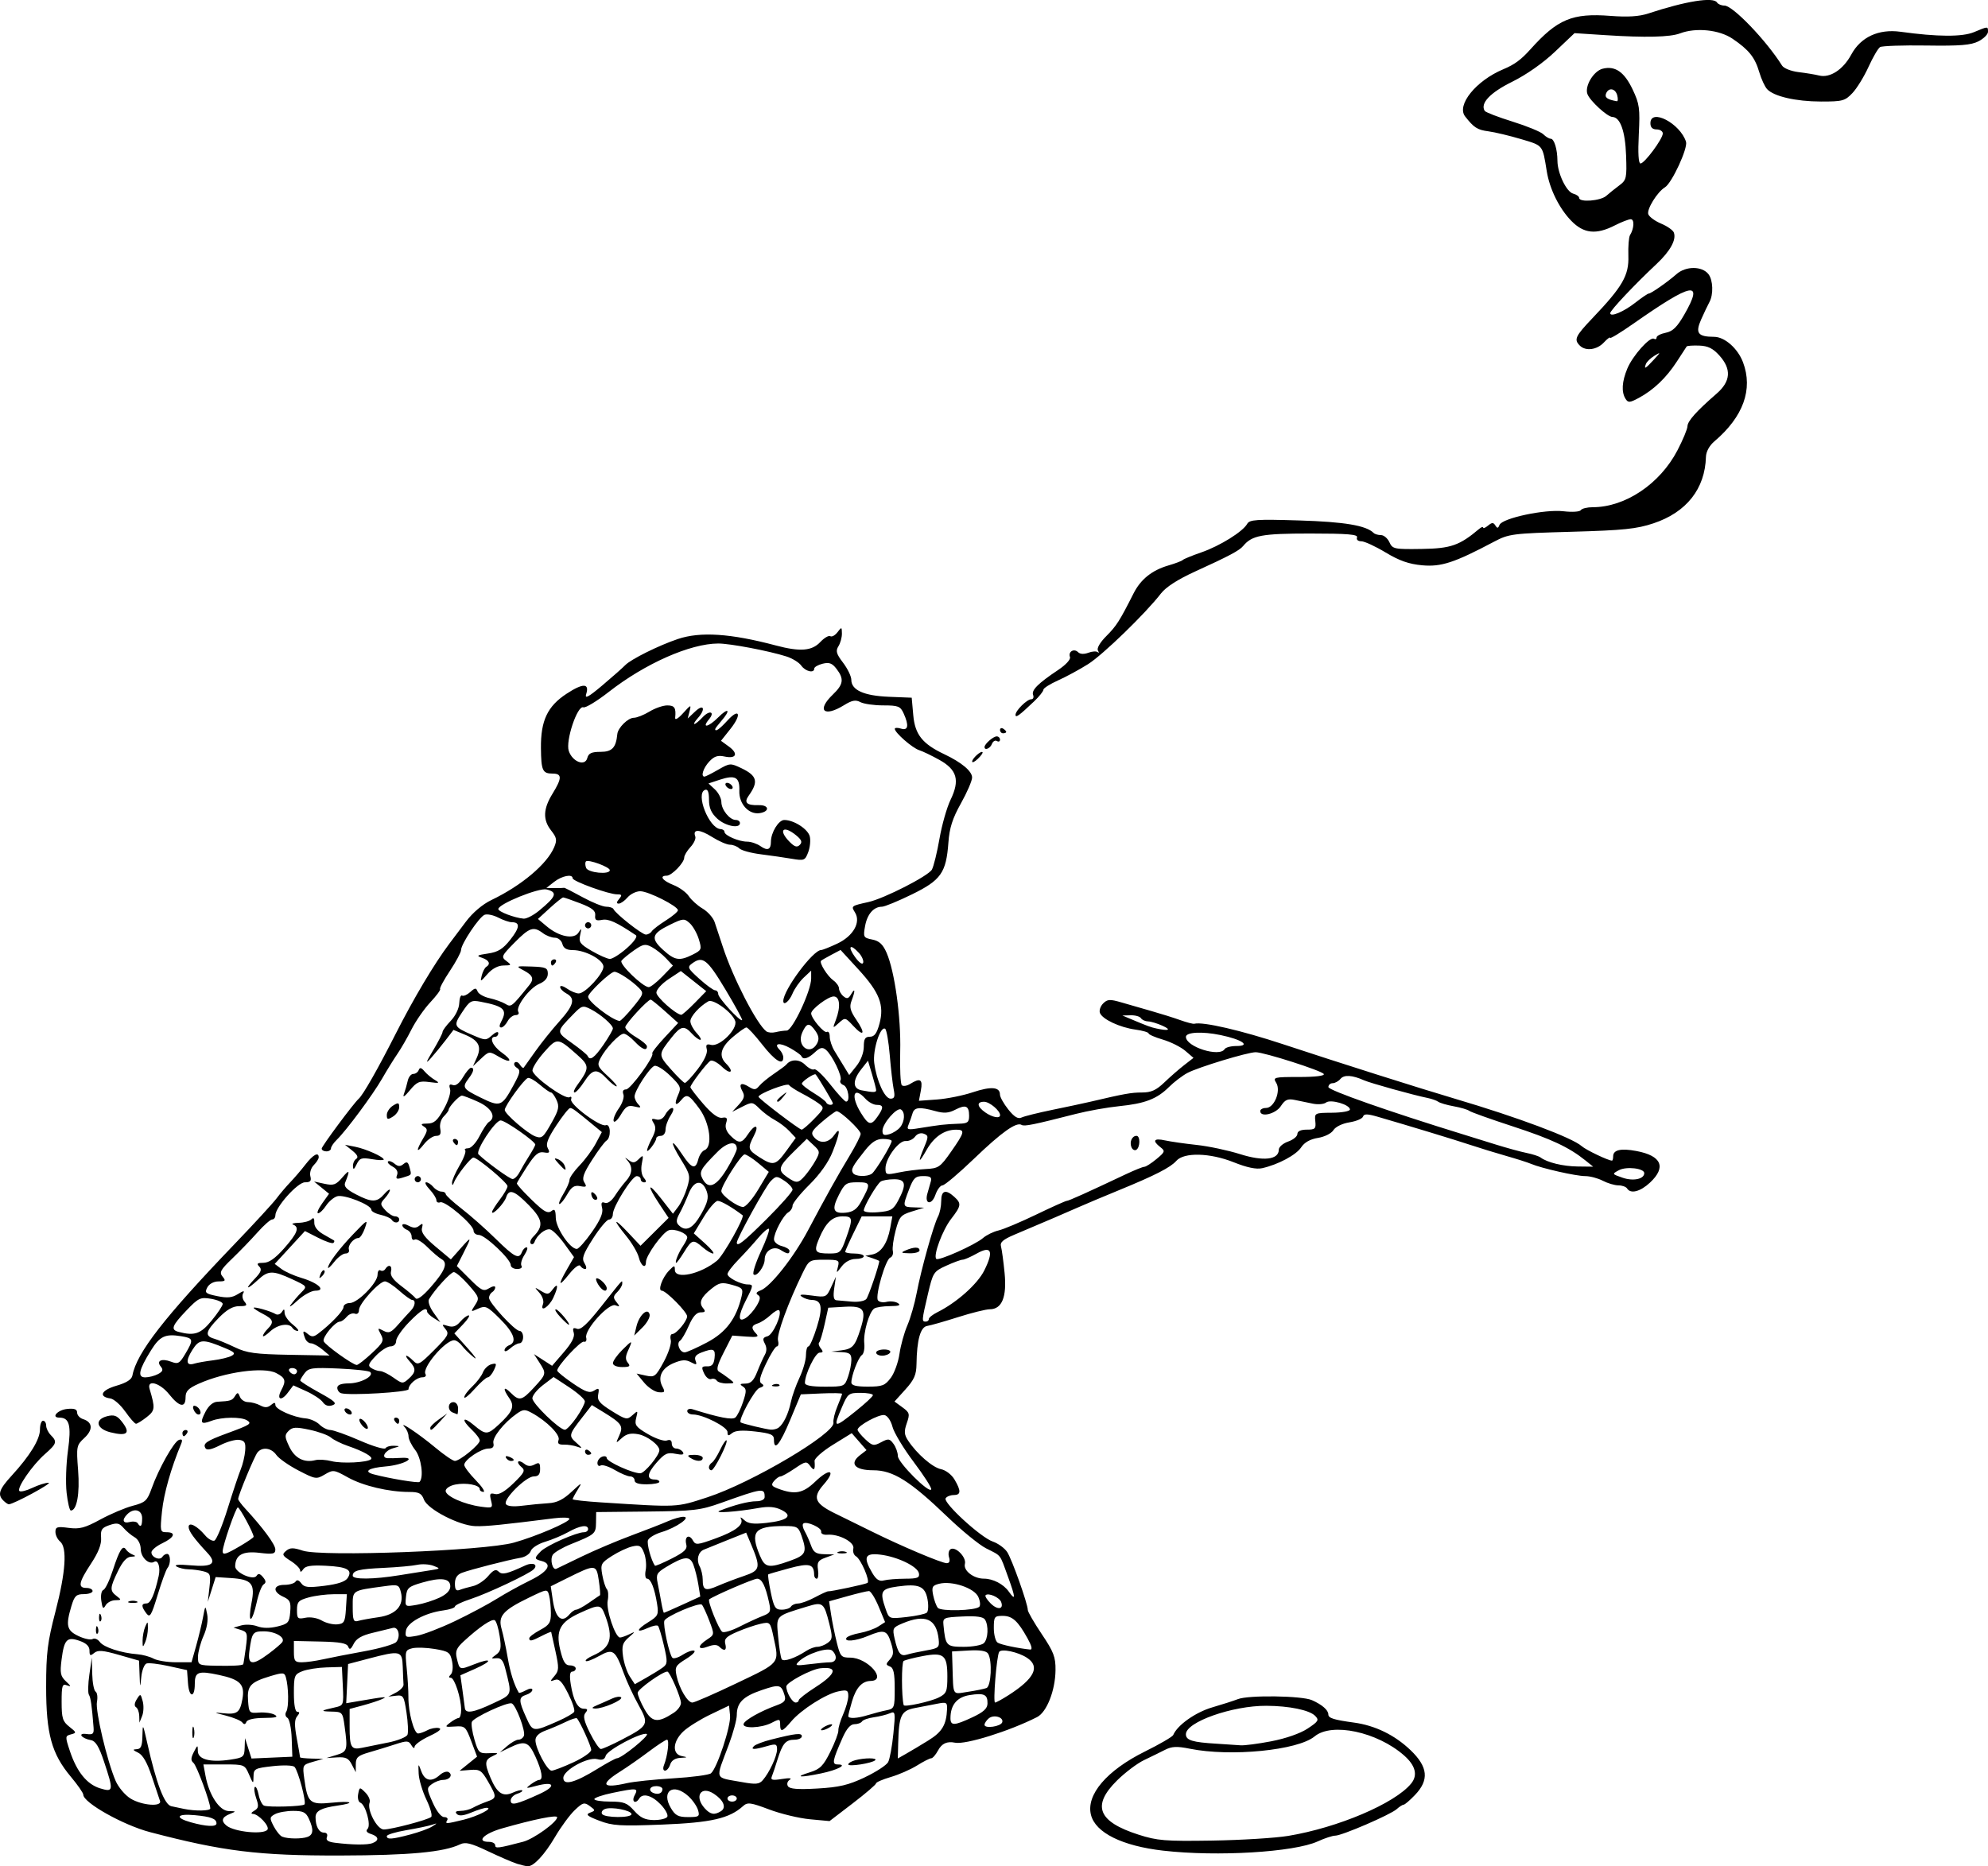 <?xml version="1.0" encoding="UTF-8" standalone="no"?>
<!-- Created with Inkscape (http://www.inkscape.org/) -->

<svg
   width="169.834mm"
   height="159.463mm"
   viewBox="0 0 169.834 159.463"
   version="1.1"
   id="svg5"
   xml:space="preserve"
   inkscape:version="1.2.2 (b0a8486, 2022-12-01)"
   sodipodi:docname="mansmokingkimono1891.svg"
   xmlns:inkscape="http://www.inkscape.org/namespaces/inkscape"
   xmlns:sodipodi="http://sodipodi.sourceforge.net/DTD/sodipodi-0.dtd"
   xmlns="http://www.w3.org/2000/svg"
   xmlns:svg="http://www.w3.org/2000/svg"
   xmlns:rdf="http://www.w3.org/1999/02/22-rdf-syntax-ns#"
   xmlns:cc="http://creativecommons.org/ns#"
   xmlns:dc="http://purl.org/dc/elements/1.1/"><sodipodi:namedview
     id="namedview7"
     pagecolor="#ffffff"
     bordercolor="#000000"
     borderopacity="0.25"
     inkscape:showpageshadow="2"
     inkscape:pageopacity="0.0"
     inkscape:pagecheckerboard="0"
     inkscape:deskcolor="#d1d1d1"
     inkscape:document-units="mm"
     showgrid="false"
     inkscape:zoom="0.95688312"
     inkscape:cx="333.37405"
     inkscape:cy="419.59148"
     inkscape:window-width="1390"
     inkscape:window-height="1099"
     inkscape:window-x="0"
     inkscape:window-y="25"
     inkscape:window-maximized="0"
     inkscape:current-layer="layer1" /><defs
     id="defs2" /><g
     inkscape:label="Layer 1"
     inkscape:groupmode="layer"
     id="layer1"
     transform="translate(155.843,-1.064)"><path
       style="fill:#000000;stroke-width:0.265"
       d="m -111.685,160.307 c -0.364,-0.113 -1.477,-0.593 -2.473,-1.067 -1.456,-0.692 -1.923,-0.807 -2.381,-0.586 -1.384,0.667 -4.316,0.94 -10.227,0.954 -6.997,0.016 -10.011,-0.354 -16.272,-2 -2.281,-0.6 -5.689,-2.514 -5.689,-3.196 0,-0.144 -0.479,-0.835 -1.065,-1.535 -1.642,-1.961 -2.11,-3.664 -2.11,-7.677 0,-2.888 0.113,-3.806 0.794,-6.427 0.881,-3.392 1.019,-5.48 0.397,-5.996 -0.218,-0.181 -0.397,-0.551 -0.397,-0.821 0,-0.425 0.151,-0.472 1.124,-0.343 0.937,0.124 1.389,0.005 2.712,-0.715 0.873,-0.475 2.122,-1.004 2.776,-1.175 1.072,-0.28 1.229,-0.426 1.609,-1.487 0.613,-1.712 1.906,-4.004 2.338,-4.143 0.275,-0.088 0.318,0.011 0.165,0.38 -0.852,2.045 -1.463,4.207 -1.619,5.725 -0.175,1.705 -0.157,1.786 0.383,1.786 0.852,0 0.68,0.45 -0.36,0.944 -0.509,0.242 -0.926,0.592 -0.926,0.778 0,0.426 0.723,0.723 0.933,0.383 0.086,-0.139 0.268,-0.253 0.405,-0.253 0.306,0 0.329,0.859 0.033,1.204 -0.119,0.138 -0.496,1.17 -0.837,2.293 -0.544,1.789 -0.664,1.985 -0.966,1.587 -0.452,-0.595 -0.447,-0.851 0.015,-0.851 0.346,0 0.679,-0.754 1.036,-2.341 0.165,-0.736 -0.048,-1.42 -0.379,-1.215 -0.453,0.28 -1.143,-0.37 -1.154,-1.085 -0.007,-0.43 -0.219,-0.841 -0.527,-1.017 -0.284,-0.162 -0.709,-0.52 -0.946,-0.796 -0.355,-0.414 -0.563,-0.455 -1.204,-0.236 -0.654,0.224 -0.764,0.391 -0.71,1.075 0.044,0.557 -0.224,1.249 -0.86,2.214 -1.056,1.604 -1.146,2.077 -0.395,2.077 0.291,0 0.529,0.119 0.529,0.265 0,0.146 -0.338,0.265 -0.752,0.265 -0.644,0 -0.796,0.147 -1.058,1.023 -0.5,1.668 -0.402,2.082 0.606,2.56 0.502,0.238 1.046,0.351 1.208,0.251 0.163,-0.1 0.44,0.014 0.616,0.255 0.33,0.452 1.824,0.939 3.216,1.048 0.437,0.034 1.054,0.202 1.372,0.373 0.318,0.171 1.178,0.311 1.911,0.311 h 1.333 l 0.392,-1.389 c 0.215,-0.764 0.481,-1.865 0.589,-2.447 0.197,-1.054 0.198,-1.055 0.356,-0.265 0.099,0.497 -0.017,1.189 -0.311,1.852 -0.258,0.582 -0.472,1.386 -0.475,1.786 -0.006,0.706 0.038,0.729 1.516,0.759 1.389,0.029 2.258,-0.017 2.351,-0.123 0.02,-0.022 0.118,-0.65 0.218,-1.394 0.17,-1.26 0.14,-1.366 -0.433,-1.545 l -0.615,-0.192 0.661,-0.19 c 0.364,-0.104 0.981,-0.071 1.371,0.075 0.457,0.17 1.068,0.176 1.72,0.015 0.923,-0.228 1.018,-0.335 1.092,-1.24 0.07,-0.845 -0.017,-1.036 -0.595,-1.299 -0.93,-0.424 -0.872,-1.017 0.101,-1.017 0.428,0 0.856,-0.126 0.951,-0.28 0.112,-0.18 0.284,-0.129 0.484,0.145 0.26,0.355 0.589,0.391 1.997,0.214 1.139,-0.143 1.779,-0.359 1.973,-0.667 0.438,-0.695 -0.034,-0.955 -1.896,-1.045 -1.252,-0.06 -1.727,0.017 -1.914,0.313 -0.138,0.218 -0.251,0.258 -0.253,0.089 -0.002,-0.168 -0.367,-0.535 -0.812,-0.816 -0.718,-0.455 -0.761,-0.55 -0.388,-0.859 0.341,-0.283 0.607,-0.286 1.427,-0.015 1.638,0.541 15.505,0.014 18.025,-0.685 1.852,-0.514 4.746,-1.751 4.755,-2.034 0.004,-0.119 -0.59,-0.14 -1.32,-0.048 -4.39,0.557 -5.792,0.698 -6.7,0.673 -1.382,-0.038 -4.094,-1.434 -4.411,-2.27 -0.204,-0.537 -0.427,-0.653 -1.264,-0.653 -1.743,0 -3.945,-0.522 -5.231,-1.241 -1.186,-0.663 -1.264,-0.673 -1.977,-0.251 -0.717,0.424 -0.795,0.412 -2.25,-0.343 -0.829,-0.43 -1.679,-1.027 -1.888,-1.326 -0.427,-0.61 -1.207,-0.713 -1.611,-0.213 -0.267,0.331 -1.65,3.664 -1.65,3.977 0,0.091 0.268,0.456 0.595,0.81 1.525,1.652 2.58,3.081 2.58,3.496 0,0.392 -0.188,0.433 -1.365,0.293 -1.421,-0.168 -2.045,0.179 -2.066,1.148 -0.011,0.543 1.564,1.244 1.83,0.815 0.14,-0.227 0.29,-0.195 0.549,0.117 0.262,0.316 0.276,0.479 0.052,0.618 -0.167,0.103 -0.438,0.809 -0.6,1.567 -0.163,0.759 -0.388,1.379 -0.5,1.379 -0.113,0 -0.085,-0.603 0.061,-1.341 0.331,-1.674 0.036,-2.033 -1.767,-2.148 l -1.293,-0.083 -0.334,1.058 -0.334,1.058 0.137,-1.218 c 0.125,-1.111 0.082,-1.233 -0.489,-1.385 -0.344,-0.092 -0.924,-0.171 -1.287,-0.175 -0.364,-0.004 -0.832,-0.116 -1.04,-0.247 -0.238,-0.15 0.217,-0.186 1.22,-0.095 1.841,0.167 2.271,-0.15 1.432,-1.054 -1.161,-1.25 -1.612,-1.873 -1.612,-2.225 0,-0.465 0.724,-0.099 1.402,0.709 0.262,0.312 0.619,0.52 0.794,0.462 0.175,-0.058 0.685,-1.286 1.134,-2.73 0.449,-1.444 0.956,-2.963 1.127,-3.376 0.171,-0.413 0.339,-1.127 0.375,-1.587 0.052,-0.682 -0.042,-0.852 -0.511,-0.919 -0.316,-0.045 -1.054,0.162 -1.639,0.461 -0.716,0.365 -1.122,0.449 -1.241,0.257 -0.25,-0.405 0.068,-0.625 1.85,-1.28 1.987,-0.729 2.138,-0.828 1.699,-1.105 -0.494,-0.313 -2.159,-0.293 -3.024,0.036 -0.937,0.356 -1.034,0.212 -0.522,-0.777 0.268,-0.518 0.639,-0.83 1.012,-0.849 1.129,-0.059 1.269,-0.104 1.509,-0.491 0.207,-0.333 0.267,-0.324 0.416,0.066 0.096,0.251 0.408,0.456 0.693,0.456 0.285,0 0.756,0.127 1.047,0.283 0.385,0.206 0.632,0.197 0.909,-0.032 0.288,-0.239 0.38,-0.24 0.38,-0.005 0,0.37 1.551,1.058 2.575,1.143 0.399,0.033 0.936,0.27 1.192,0.526 0.256,0.256 0.675,0.468 0.929,0.469 0.255,0.002 1.386,0.406 2.515,0.899 1.128,0.493 2.118,0.789 2.198,0.658 0.081,-0.131 0.408,-0.226 0.726,-0.211 0.546,0.025 0.543,0.037 -0.062,0.206 -0.705,0.197 -1.067,0.81 -0.505,0.854 0.194,0.015 0.71,0.005 1.147,-0.022 1.501,-0.095 0.249,0.602 -1.314,0.732 -1.443,0.12 -1.908,0.432 -1.002,0.672 1.349,0.358 3.801,0.764 3.916,0.649 0.381,-0.381 0.153,-2.065 -0.368,-2.728 -0.314,-0.399 -0.571,-0.924 -0.571,-1.166 0,-0.242 -0.149,-0.599 -0.331,-0.792 -0.589,-0.627 1.218,0.581 2.622,1.753 0.751,0.627 1.501,1.139 1.668,1.139 0.423,0 2.126,-1.394 2.126,-1.74 1e-5,-0.157 -0.298,-0.564 -0.661,-0.906 -0.946,-0.889 -0.819,-1.238 0.153,-0.42 1.018,0.856 1.168,0.853 2.137,-0.043 1.19,-1.101 1.375,-1.564 0.897,-2.246 -0.577,-0.824 -0.507,-1.094 0.121,-0.466 0.728,0.728 0.95,0.676 1.997,-0.463 1.057,-1.15 1.062,-1.177 0.451,-2.126 l -0.463,-0.718 0.774,0.5 0.774,0.5 1.001,-1.161 c 0.683,-0.792 0.953,-1.321 0.849,-1.664 -0.117,-0.385 -0.052,-0.464 0.278,-0.338 0.313,0.12 0.868,-0.389 2.046,-1.878 1.964,-2.483 1.818,-2.325 1.818,-1.974 0,0.159 -0.19,0.48 -0.423,0.713 -0.358,0.358 -0.369,0.49 -0.066,0.862 0.31,0.381 0.297,0.417 -0.096,0.269 -0.57,-0.214 -2.657,2.099 -2.494,2.763 0.061,0.248 -0.024,0.401 -0.192,0.347 -0.282,-0.09 -2.286,2.076 -2.285,2.469 2.6e-4,0.099 0.603,0.591 1.34,1.093 1.089,0.742 1.427,0.858 1.81,0.619 0.409,-0.255 0.455,-0.212 0.352,0.326 -0.097,0.51 0.11,0.763 1.161,1.417 1.203,0.749 1.309,0.77 1.767,0.356 0.463,-0.419 0.479,-0.407 0.316,0.243 -0.151,0.602 -0.029,0.768 1.018,1.381 0.655,0.384 1.378,0.625 1.607,0.537 0.273,-0.105 0.417,-0.013 0.417,0.265 0,0.234 0.172,0.425 0.381,0.425 0.21,0 0.466,0.138 0.57,0.306 0.135,0.218 -0.045,0.259 -0.627,0.143 -0.702,-0.14 -0.932,-0.032 -1.634,0.768 -0.813,0.926 -0.858,1.429 -0.129,1.429 0.21,0 0.381,0.089 0.38,0.198 -5.29e-4,0.109 -0.477,0.204 -1.058,0.211 -0.697,0.008 -1.058,-0.104 -1.058,-0.331 0,-0.189 -0.172,-0.344 -0.382,-0.344 -0.21,0 -0.801,-0.248 -1.314,-0.55 -0.513,-0.303 -1.055,-0.474 -1.206,-0.381 -0.15,0.093 -0.273,-0.004 -0.273,-0.215 0,-0.211 0.179,-0.453 0.397,-0.536 0.218,-0.084 0.397,-0.033 0.397,0.113 0,0.305 2.205,1.307 2.866,1.302 0.367,-0.003 1.632,-1.533 1.632,-1.974 0,-0.43 -1.037,-1.219 -1.788,-1.36 -0.651,-0.122 -1.019,-0.038 -1.42,0.324 -0.536,0.485 -0.538,0.483 -0.219,-0.217 0.37,-0.811 0.215,-1.038 -1.376,-2.011 l -0.966,-0.591 -0.776,0.997 c -1.203,1.546 -1.223,1.627 -0.554,2.218 0.538,0.476 0.549,0.519 0.086,0.347 -0.291,-0.108 -0.805,-0.19 -1.142,-0.181 -0.449,0.012 -0.571,-0.094 -0.456,-0.395 0.165,-0.43 -0.979,-1.593 -2.265,-2.303 -0.607,-0.335 -0.76,-0.33 -1.303,0.05 -1.101,0.771 -2.114,2.045 -2.003,2.519 0.075,0.323 -0.052,0.463 -0.422,0.463 -0.632,0 -2.067,0.969 -2.067,1.396 0,0.166 0.441,0.753 0.98,1.305 0.539,0.552 0.837,1.003 0.661,1.003 -0.175,0 -0.318,-0.106 -0.318,-0.236 0,-0.357 -1.168,-0.576 -2.091,-0.391 -0.457,0.091 -0.82,0.331 -0.82,0.541 0,0.45 1.575,1.154 3.015,1.349 0.997,0.135 1.025,0.117 0.861,-0.537 -0.144,-0.572 -0.092,-0.656 0.333,-0.545 0.339,0.089 0.855,-0.211 1.585,-0.919 0.941,-0.913 1.03,-1.095 0.68,-1.385 -0.221,-0.184 -0.343,-0.394 -0.27,-0.466 0.073,-0.073 0.306,0.012 0.519,0.188 0.265,0.22 0.537,0.24 0.866,0.064 0.402,-0.215 0.48,-0.153 0.48,0.379 0,0.464 -0.146,0.635 -0.542,0.635 -0.664,0 -2.632,1.955 -2.38,2.364 0.116,0.187 0.634,0.238 1.419,0.138 0.68,-0.086 1.681,-0.182 2.223,-0.213 0.712,-0.04 1.258,-0.31 1.968,-0.974 0.878,-0.821 0.935,-0.842 0.536,-0.2 -0.246,0.395 -0.446,0.77 -0.446,0.834 0,0.063 1.101,0.186 2.447,0.272 6.645,0.425 6.379,0.438 9.062,-0.436 3.781,-1.232 10.939,-5.47 10.773,-6.378 -0.041,-0.225 0.108,-0.845 0.331,-1.379 0.223,-0.534 0.406,-1.021 0.406,-1.083 0,-0.062 -0.793,-0.077 -1.761,-0.034 l -1.761,0.078 -0.91,2.183 c -0.879,2.109 -1.388,2.725 -1.388,1.68 0,-0.418 -0.269,-0.534 -1.594,-0.688 -1.111,-0.129 -1.713,-0.087 -1.984,0.139 -0.316,0.262 -0.39,0.244 -0.39,-0.093 0,-0.44 -2.08,-1.5 -2.944,-1.5 -0.273,0 -0.496,-0.133 -0.496,-0.295 0,-0.162 0.208,-0.23 0.463,-0.15 2.261,0.71 3.379,0.925 3.646,0.704 0.166,-0.138 0.463,-0.737 0.659,-1.333 0.306,-0.926 0.302,-1.117 -0.023,-1.323 -0.292,-0.185 -0.239,-0.241 0.229,-0.244 0.456,-0.003 0.707,-0.253 0.999,-0.996 0.215,-0.546 0.509,-1.203 0.654,-1.461 0.176,-0.312 0.175,-0.634 -2.65e-4,-0.963 -0.209,-0.391 -0.162,-0.521 0.227,-0.622 0.476,-0.124 1.285,-1.933 0.995,-2.223 -0.078,-0.078 -0.408,0.108 -0.734,0.412 -0.326,0.304 -0.81,0.622 -1.076,0.706 -0.567,0.18 -0.607,0.413 -0.152,0.88 0.268,0.274 0.106,0.322 -0.853,0.251 l -1.183,-0.087 -0.735,1.444 c -0.553,1.086 -0.653,1.492 -0.404,1.636 0.182,0.105 0.569,0.374 0.86,0.598 0.516,0.396 0.511,0.407 -0.183,0.415 -0.392,0.005 -0.782,-0.105 -0.868,-0.245 -0.086,-0.139 -0.301,-0.199 -0.479,-0.132 -0.177,0.067 -0.449,-0.154 -0.604,-0.49 -0.246,-0.534 -0.213,-0.609 0.265,-0.595 0.405,0.012 0.568,-0.173 0.63,-0.712 0.091,-0.789 -0.088,-0.864 -1.12,-0.471 -0.475,0.181 -0.624,0.385 -0.506,0.692 0.143,0.372 0.085,0.392 -0.396,0.135 -0.435,-0.233 -0.769,-0.215 -1.47,0.077 -1.019,0.426 -1.393,1.202 -0.964,2.002 0.252,0.47 0.212,0.531 -0.318,0.487 -0.333,-0.028 -0.893,-0.398 -1.245,-0.823 l -0.64,-0.772 0.792,0.174 c 0.74,0.163 0.84,0.086 1.527,-1.177 0.406,-0.747 0.676,-1.58 0.602,-1.863 -0.074,-0.281 -0.015,-0.511 0.13,-0.511 0.338,0 1.254,-1.092 1.266,-1.509 0.01,-0.362 -1.799,-2.196 -2.166,-2.196 -0.36,0 0.04,-1.114 0.615,-1.712 0.449,-0.467 0.502,-0.474 0.502,-0.066 0,0.85 2.214,0.364 3.61,-0.794 0.544,-0.451 2.382,-3.721 2.177,-3.875 -0.937,-0.704 -1.842,-1.226 -2.126,-1.226 -0.197,0 -0.737,0.625 -1.2,1.389 l -0.842,1.389 0.958,0.86 c 0.527,0.473 0.836,0.86 0.686,0.86 -0.15,0 -0.547,-0.238 -0.882,-0.529 -0.815,-0.707 -0.922,-0.68 -1.587,0.397 -0.315,0.509 -0.618,0.926 -0.675,0.926 -0.158,0 0.193,-0.866 0.586,-1.448 0.194,-0.287 0.353,-0.61 0.353,-0.718 0,-0.355 -1.068,-0.777 -1.568,-0.618 -0.524,0.166 -1.96,2.154 -1.96,2.713 0,0.619 -0.429,0.344 -0.61,-0.392 -0.099,-0.4 -0.577,-1.216 -1.063,-1.813 -1.208,-1.483 -1.114,-1.652 0.163,-0.293 l 1.047,1.114 1.199,-1.191 1.199,-1.191 -0.79,-1.19 c -1.103,-1.663 -0.988,-1.926 0.185,-0.421 l 0.976,1.253 0.452,-0.599 c 0.249,-0.33 0.592,-1.067 0.763,-1.638 0.29,-0.97 0.256,-1.127 -0.513,-2.364 -0.988,-1.59 -0.915,-1.984 0.087,-0.469 0.81,1.224 1.149,1.328 1.377,0.421 0.089,-0.353 0.329,-0.707 0.534,-0.785 0.718,-0.275 0.463,-2.315 -0.444,-3.547 -0.899,-1.222 -1.076,-1.302 -1.57,-0.707 -0.473,0.57 -0.599,0.317 -0.238,-0.476 0.277,-0.608 0.213,-0.76 -0.689,-1.636 -0.547,-0.531 -1.151,-0.905 -1.343,-0.832 -0.422,0.162 -1.694,2.125 -1.694,2.614 0,0.192 0.149,0.501 0.331,0.685 0.266,0.271 0.202,0.304 -0.332,0.173 -0.55,-0.136 -0.75,-0.017 -1.172,0.698 -0.28,0.474 -0.556,0.719 -0.614,0.546 -0.058,-0.174 0.142,-0.664 0.445,-1.09 0.303,-0.426 0.478,-0.963 0.389,-1.194 -0.102,-0.267 -0.02,-0.421 0.226,-0.421 0.381,0 2.461,-2.852 2.241,-3.073 -0.062,-0.062 0.41,-0.674 1.049,-1.359 l 1.161,-1.247 -1.113,-0.997 c -0.612,-0.548 -1.166,-0.997 -1.231,-0.997 -0.262,0 -2.173,2.075 -2.173,2.359 0,0.168 0.417,0.551 0.926,0.851 0.509,0.301 0.926,0.654 0.926,0.785 0,0.423 -0.422,0.255 -1.058,-0.423 -0.342,-0.364 -0.757,-0.661 -0.923,-0.661 -0.374,0 -1.545,1.235 -1.991,2.099 -0.304,0.59 -0.252,0.717 0.625,1.521 0.527,0.483 0.861,0.877 0.743,0.877 -0.118,0 -0.494,-0.298 -0.836,-0.661 -0.832,-0.886 -1.206,-0.835 -1.916,0.261 -0.329,0.508 -0.702,0.924 -0.828,0.926 -0.127,0.002 -0.036,-0.265 0.202,-0.592 1.091,-1.499 1.092,-1.68 0.026,-2.625 -1.674,-1.483 -1.711,-1.486 -2.828,-0.227 -0.554,0.624 -1.002,1.327 -0.997,1.563 0.012,0.509 2.792,2.512 3.165,2.281 0.142,-0.088 0.203,-0.005 0.136,0.185 -0.15,0.422 2.494,2.392 2.967,2.21 0.418,-0.161 0.465,1.067 0.05,1.323 -0.158,0.097 -0.71,0.839 -1.227,1.647 -0.736,1.15 -0.88,1.567 -0.663,1.914 0.236,0.377 0.182,0.426 -0.356,0.323 -0.495,-0.095 -0.735,0.058 -1.101,0.701 -0.257,0.452 -0.555,0.823 -0.662,0.824 -0.107,7.9e-4 0.041,-0.385 0.33,-0.858 0.288,-0.473 0.525,-1.015 0.525,-1.204 5.3e-4,-0.189 0.388,-0.745 0.861,-1.234 0.473,-0.49 1.094,-1.331 1.381,-1.869 l 0.521,-0.978 -0.684,-0.565 c -1.599,-1.321 -1.829,-1.491 -2.024,-1.491 -0.113,0 -0.645,0.668 -1.182,1.483 -0.739,1.123 -0.917,1.596 -0.73,1.945 0.206,0.384 0.149,0.445 -0.336,0.36 -0.46,-0.081 -0.766,0.179 -1.444,1.226 -0.473,0.731 -0.86,1.371 -0.86,1.423 0,0.14 1.087,1.28 1.91,2.003 0.528,0.464 0.81,0.558 1.058,0.353 0.263,-0.217 0.343,-0.084 0.357,0.594 0.019,0.88 1.219,2.651 1.796,2.651 0.155,0 0.739,-0.654 1.297,-1.453 0.714,-1.022 0.971,-1.628 0.866,-2.043 -0.111,-0.441 -0.051,-0.554 0.232,-0.445 0.231,0.088 0.57,-0.149 0.861,-0.602 0.264,-0.412 0.69,-0.979 0.946,-1.261 0.547,-0.603 0.595,-1.22 0.134,-1.737 -0.278,-0.312 -0.262,-0.319 0.104,-0.044 0.353,0.265 0.515,0.248 0.856,-0.094 0.385,-0.385 0.408,-0.352 0.26,0.387 -0.097,0.486 -0.03,0.967 0.168,1.206 0.228,0.274 0.238,0.398 0.033,0.398 -0.163,0 -0.297,-0.119 -0.297,-0.265 0,-0.146 -0.153,-0.265 -0.341,-0.265 -0.405,0 -2.04,2.608 -2.04,3.254 0,0.248 -0.149,0.453 -0.331,0.456 -0.182,0.003 -0.795,0.734 -1.363,1.625 -0.863,1.353 -0.982,1.7 -0.725,2.111 0.169,0.271 0.195,0.492 0.056,0.492 -0.138,0 -0.327,-0.123 -0.421,-0.274 -0.096,-0.155 -0.506,0.149 -0.942,0.698 -0.921,1.159 -0.994,0.992 -0.182,-0.419 l 0.59,-1.026 -0.827,-1.144 c -0.455,-0.629 -1.004,-1.179 -1.22,-1.223 -0.409,-0.083 -1.116,0.488 -1.323,1.067 -0.066,0.184 -0.21,0.252 -0.32,0.15 -0.11,-0.102 -0.015,-0.371 0.211,-0.597 0.901,-0.901 0.822,-1.464 -0.376,-2.686 -1.244,-1.268 -1.705,-1.426 -1.945,-0.668 -0.162,0.509 -1.202,1.59 -1.202,1.249 0,-0.105 0.298,-0.581 0.661,-1.058 0.364,-0.477 0.661,-0.995 0.661,-1.15 0,-0.294 -2.563,-2.445 -2.914,-2.445 -0.231,0 -1.431,1.535 -1.655,2.117 -0.107,0.279 -0.159,0.293 -0.173,0.047 -0.011,-0.192 0.277,-0.857 0.64,-1.478 0.364,-0.62 0.582,-1.207 0.485,-1.304 -0.097,-0.097 0.02,-0.176 0.26,-0.176 0.241,0 0.673,-0.466 0.966,-1.04 0.292,-0.572 0.652,-1.115 0.799,-1.206 0.657,-0.406 0.24,-1.193 -0.908,-1.716 -0.647,-0.295 -1.275,-0.536 -1.396,-0.536 -0.234,0 -1.132,0.962 -1.132,1.213 0,0.081 -0.189,0.337 -0.42,0.568 -0.239,0.239 -0.369,0.686 -0.301,1.039 0.088,0.463 -0.001,0.62 -0.355,0.62 -0.26,0 -0.72,0.314 -1.022,0.697 -0.668,0.849 -0.716,0.594 -0.088,-0.469 0.403,-0.683 0.412,-0.811 0.066,-1.029 -0.305,-0.193 -0.234,-0.25 0.311,-0.253 0.562,-0.003 0.844,-0.253 1.394,-1.236 0.397,-0.71 0.623,-1.438 0.534,-1.718 -0.112,-0.353 -0.048,-0.445 0.234,-0.337 0.247,0.095 0.563,-0.147 0.868,-0.663 0.264,-0.447 0.573,-0.812 0.687,-0.812 0.31,0 0.237,0.335 -0.198,0.91 -0.584,0.771 -0.51,0.888 1.05,1.653 1.654,0.811 1.788,0.759 2.795,-1.099 0.563,-1.038 0.603,-1.255 0.272,-1.46 -0.214,-0.132 -0.297,-0.333 -0.184,-0.446 0.113,-0.113 0.311,-0.033 0.441,0.176 0.13,0.21 0.277,0.325 0.327,0.257 0.05,-0.069 0.503,-0.705 1.007,-1.414 0.503,-0.709 1.421,-1.852 2.04,-2.541 1.244,-1.385 1.388,-1.963 0.595,-2.388 -0.291,-0.156 -0.529,-0.405 -0.529,-0.553 0,-0.149 0.265,-0.085 0.588,0.142 0.323,0.227 0.773,0.412 1,0.412 0.561,0 2.118,-1.691 2.11,-2.292 -0.008,-0.583 -1.545,-1.412 -2.619,-1.412 -0.529,0 -0.793,-0.157 -0.89,-0.529 -0.077,-0.295 -0.361,-0.529 -0.642,-0.529 -0.277,0 -0.734,-0.175 -1.017,-0.388 -0.802,-0.607 -1.148,-0.492 -2.423,0.802 -1.125,1.141 -1.163,1.227 -0.698,1.579 0.46,0.348 0.444,0.373 -0.249,0.381 -0.47,0.005 -0.972,0.274 -1.376,0.736 -0.594,0.68 -0.626,0.688 -0.485,0.128 0.083,-0.33 0.256,-0.664 0.384,-0.743 0.404,-0.25 0.254,-0.573 -0.363,-0.781 -0.506,-0.17 -0.429,-0.225 0.509,-0.362 0.868,-0.127 1.277,-0.38 1.914,-1.185 0.816,-1.031 0.856,-1.49 0.128,-1.49 -0.217,0 -0.738,-0.178 -1.158,-0.395 -0.42,-0.217 -0.944,-0.326 -1.165,-0.241 -0.463,0.178 -2.014,2.498 -2.014,3.013 0,0.19 -0.428,0.992 -0.952,1.781 -0.524,0.789 -0.9,1.487 -0.836,1.55 0.064,0.064 -0.311,0.572 -0.834,1.13 -0.522,0.558 -1.245,1.599 -1.607,2.314 -0.361,0.715 -0.904,1.657 -1.205,2.093 -0.302,0.437 -0.891,1.389 -1.309,2.117 -0.801,1.392 -3.055,4.433 -3.882,5.236 -0.268,0.26 -0.487,0.588 -0.487,0.728 0,0.14 -0.179,0.254 -0.397,0.254 -0.218,0 -0.397,-0.107 -0.397,-0.238 0,-0.2 2.716,-3.856 3.165,-4.26 0.381,-0.343 1.634,-2.545 3.161,-5.556 1.53,-3.018 3.286,-5.968 4.566,-7.673 0.273,-0.364 0.919,-1.223 1.435,-1.909 0.577,-0.767 1.415,-1.476 2.177,-1.842 2.565,-1.231 4.743,-3.064 5.356,-4.507 0.259,-0.611 0.222,-0.822 -0.253,-1.425 -0.725,-0.922 -0.693,-1.844 0.112,-3.15 0.821,-1.333 0.823,-1.72 0.009,-1.72 -0.862,0 -0.979,-0.256 -0.997,-2.19 -0.022,-2.336 0.558,-3.564 2.19,-4.632 1.405,-0.921 1.973,-0.91 1.675,0.03 -0.138,0.435 0.192,0.257 1.378,-0.743 0.858,-0.723 1.738,-1.502 1.957,-1.73 0.48,-0.501 2.861,-1.684 4.498,-2.234 1.926,-0.647 4.506,-0.476 8.375,0.553 2.062,0.548 3.073,0.471 3.788,-0.291 0.338,-0.359 0.723,-0.586 0.857,-0.503 0.134,0.083 0.411,-0.07 0.615,-0.339 0.353,-0.466 0.371,-0.461 0.379,0.109 0.005,0.329 -0.129,0.819 -0.297,1.088 -0.252,0.403 -0.182,0.652 0.397,1.41 0.386,0.507 0.703,1.164 0.703,1.461 0,0.878 1.075,1.362 3.213,1.449 l 1.946,0.078 0.134,1.501 c 0.147,1.646 0.779,2.441 2.644,3.325 1.486,0.704 2.381,1.454 2.381,1.994 0,0.276 -0.428,1.268 -0.952,2.204 -0.725,1.296 -0.98,2.094 -1.072,3.35 -0.188,2.586 -0.635,3.22 -3.127,4.437 -1.18,0.576 -2.326,1.048 -2.548,1.048 -0.708,0 -1.26,0.632 -1.443,1.654 -0.17,0.945 -0.14,1.001 0.617,1.152 0.591,0.118 0.904,0.407 1.218,1.124 0.697,1.593 1.241,5.518 1.166,8.421 -0.038,1.481 0.023,2.787 0.137,2.9 0.114,0.114 0.438,0.062 0.72,-0.114 0.857,-0.535 1.087,-0.392 0.908,0.563 l -0.166,0.883 1.543,-0.111 c 0.849,-0.061 2.223,-0.338 3.053,-0.615 1.571,-0.524 2.326,-0.462 2.326,0.192 0,0.21 0.321,0.785 0.713,1.276 0.505,0.633 0.833,0.834 1.124,0.691 0.226,-0.111 1.423,-0.41 2.66,-0.663 1.237,-0.253 2.666,-0.559 3.175,-0.678 2.965,-0.697 3.541,-0.801 4.461,-0.801 0.785,0 1.218,-0.195 1.914,-0.864 0.495,-0.475 1.257,-1.14 1.694,-1.479 l 0.793,-0.615 -0.698,-0.6 c -0.384,-0.33 -1.247,-0.762 -1.918,-0.96 -0.671,-0.198 -1.22,-0.437 -1.22,-0.531 0,-0.094 -0.506,-0.241 -1.124,-0.326 -1.339,-0.184 -2.825,-0.881 -3.032,-1.422 -0.082,-0.214 0.041,-0.578 0.273,-0.811 0.365,-0.365 0.576,-0.377 1.558,-0.09 0.624,0.183 1.79,0.518 2.59,0.746 0.8,0.227 1.903,0.574 2.45,0.771 0.547,0.197 1.083,0.335 1.191,0.307 0.733,-0.191 3.998,0.564 7.604,1.757 4.703,1.556 11.642,3.757 14.684,4.657 5.342,1.58 9.99,3.32 10.806,4.045 0.37,0.329 2.27,1.236 2.588,1.236 0.055,0 0.1,-0.166 0.1,-0.369 0,-0.55 0.655,-0.7 1.982,-0.452 2.155,0.403 2.577,1.379 1.165,2.699 -0.831,0.776 -1.657,0.988 -1.956,0.503 -0.09,-0.146 -0.424,-0.265 -0.743,-0.266 -0.319,-8e-4 -0.921,-0.179 -1.338,-0.397 -0.417,-0.217 -1.092,-0.395 -1.5,-0.395 -0.784,0 -3.727,-0.666 -4.621,-1.045 -0.291,-0.124 -1.244,-0.428 -2.117,-0.676 -0.873,-0.248 -2.242,-0.669 -3.043,-0.934 -1.362,-0.452 -5.258,-1.637 -7.919,-2.409 -0.913,-0.265 -1.196,-0.269 -1.279,-0.019 -0.059,0.177 -0.583,0.397 -1.164,0.49 -0.61,0.098 -1.188,0.38 -1.367,0.668 -0.174,0.281 -0.751,0.57 -1.32,0.661 -0.661,0.106 -1.156,0.384 -1.432,0.806 -0.427,0.652 -1.969,1.476 -3.333,1.782 -0.504,0.113 -1.298,-0.053 -2.439,-0.509 -2.016,-0.807 -4.241,-0.862 -4.892,-0.121 -0.502,0.571 -1.806,1.239 -4.886,2.502 -1.31,0.537 -2.917,1.214 -3.572,1.504 -0.655,0.29 -1.548,0.678 -1.984,0.862 -0.437,0.184 -1.091,0.462 -1.455,0.618 -0.364,0.157 -1.236,0.528 -1.938,0.825 -0.977,0.414 -1.246,0.65 -1.146,1.009 0.072,0.258 0.21,1.278 0.307,2.267 0.201,2.051 -0.227,3.097 -1.267,3.097 -0.326,0 -1.543,0.302 -2.706,0.672 -1.162,0.37 -2.351,0.709 -2.642,0.754 -0.575,0.089 -0.883,1.194 -0.911,3.27 -0.012,0.902 -0.199,1.327 -0.948,2.156 l -0.933,1.032 0.676,0.493 c 0.619,0.451 0.651,0.565 0.376,1.354 -0.243,0.698 -0.224,0.979 0.103,1.477 0.743,1.134 2.093,2.311 2.818,2.456 0.407,0.081 0.908,0.465 1.157,0.887 0.574,0.973 0.555,1.324 -0.074,1.324 -0.282,0 -0.59,0.124 -0.685,0.277 -0.234,0.379 2.984,3.336 4.021,3.694 0.461,0.159 1.018,0.563 1.237,0.898 0.405,0.618 1.761,4.431 1.761,4.952 0,0.156 0.536,1.083 1.191,2.059 1.023,1.524 1.189,1.959 1.176,3.084 -0.019,1.736 -0.748,3.588 -1.578,4.009 -2.381,1.207 -6.103,2.369 -7.007,2.186 -0.689,-0.139 -1.131,0.064 -1.455,0.671 -0.195,0.364 -0.455,0.661 -0.579,0.661 -0.124,0 -0.669,0.278 -1.212,0.617 -0.543,0.339 -1.552,0.782 -2.244,0.984 -0.691,0.202 -1.257,0.447 -1.257,0.545 0,0.098 -0.894,0.863 -1.986,1.7 l -1.986,1.521 -1.675,-0.156 c -0.921,-0.086 -2.487,-0.462 -3.479,-0.836 -1.6,-0.602 -1.853,-0.635 -2.236,-0.289 -1.168,1.057 -2.728,1.414 -6.894,1.579 -3.611,0.142 -4.255,0.103 -5.388,-0.331 -1.031,-0.394 -1.189,-0.531 -0.794,-0.684 0.478,-0.185 0.477,-0.203 -0.021,-0.57 -0.463,-0.341 -0.59,-0.306 -1.279,0.35 -0.421,0.4 -1.177,1.427 -1.679,2.282 -0.908,1.543 -1.841,2.542 -2.348,2.516 -0.146,-0.008 -0.562,-0.107 -0.926,-0.22 z m 0.529,-1.874 c 0.911,-0.239 2.91,-1.679 2.91,-2.095 0,-0.226 -1.974,0.173 -4.696,0.95 -1.578,0.45 -2.263,1.153 -1.124,1.153 0.291,0 0.529,0.132 0.529,0.293 0,0.291 0.249,0.259 2.381,-0.301 z m -12.854,0.112 c 0.583,-0.224 0.522,-0.565 -0.137,-0.774 -0.364,-0.115 -0.466,-0.266 -0.296,-0.436 0.317,-0.317 -0.166,-2.07 -0.617,-2.243 -0.167,-0.064 -0.251,-0.397 -0.185,-0.739 0.116,-0.609 0.13,-0.612 0.616,-0.125 0.273,0.273 0.437,0.655 0.363,0.848 -0.243,0.634 0.636,2.307 1.212,2.307 0.657,0 3.751,-0.817 4.045,-1.068 0.119,-0.101 -0.063,-0.766 -0.404,-1.477 -0.341,-0.711 -0.639,-1.709 -0.663,-2.218 -0.042,-0.917 -0.04,-0.919 0.228,-0.198 0.305,0.82 0.885,0.932 1.578,0.305 0.257,-0.233 0.596,-0.343 0.753,-0.246 0.392,0.242 0.084,0.669 -0.482,0.669 -0.255,0 -0.679,0.158 -0.943,0.351 -0.462,0.338 -0.459,0.398 0.067,1.587 0.326,0.736 0.72,1.236 0.974,1.236 0.235,0 0.354,0.119 0.264,0.265 -0.207,0.334 -0.109,0.331 1.404,-0.041 1.224,-0.301 2.599,-1.017 1.953,-1.017 -0.183,0 -0.766,0.181 -1.296,0.403 -0.657,0.275 -1.051,0.317 -1.235,0.132 -0.184,-0.184 -0.084,-0.271 0.315,-0.271 0.322,0 0.792,-0.119 1.045,-0.264 0.253,-0.145 0.787,-0.381 1.187,-0.523 0.878,-0.311 0.882,-0.384 0.111,-1.726 -0.543,-0.946 -0.704,-1.051 -1.517,-0.987 l -0.909,0.071 0.746,-0.603 0.746,-0.603 -0.497,-1.32 c -0.473,-1.257 -0.541,-1.317 -1.408,-1.256 -0.856,0.06 -0.88,0.04 -0.397,-0.331 0.282,-0.217 0.61,-0.394 0.728,-0.394 0.118,0 0.214,-0.314 0.214,-0.697 0,-1.001 -0.564,-2.743 -0.889,-2.743 -0.188,0 -0.186,-0.089 0.005,-0.281 0.16,-0.16 0.207,-0.642 0.109,-1.12 -0.156,-0.764 -0.289,-0.859 -1.472,-1.057 -0.715,-0.12 -1.585,-0.147 -1.932,-0.06 -0.598,0.15 -0.623,0.239 -0.476,1.669 0.085,0.831 0.152,1.962 0.149,2.514 -0.008,1.286 0.477,3.098 0.83,3.098 0.149,0 0.508,-0.127 0.797,-0.281 0.289,-0.155 0.728,-0.237 0.975,-0.183 0.293,0.064 0.013,0.302 -0.808,0.685 -0.691,0.323 -1.26,0.732 -1.265,0.911 -0.004,0.178 -0.126,0.122 -0.27,-0.124 -0.236,-0.404 -0.372,-0.412 -1.381,-0.083 -0.616,0.201 -1.625,0.511 -2.244,0.689 -0.948,0.273 -1.125,0.431 -1.128,1.009 l -0.004,0.685 -0.34,-0.661 c -0.274,-0.534 -0.516,-0.651 -1.253,-0.606 l -0.913,0.055 0.86,-0.261 c 0.93,-0.282 0.97,-0.426 0.692,-2.458 -0.164,-1.198 -0.192,-1.228 -1.124,-1.248 -0.992,-0.022 -0.938,-0.085 0.313,-0.361 0.725,-0.16 0.738,-0.198 0.661,-1.809 l -0.079,-1.645 -1.323,0.039 c -0.728,0.021 -1.65,0.167 -2.051,0.324 -0.682,0.267 -0.728,0.386 -0.728,1.879 0,1.002 0.11,1.594 0.297,1.594 0.212,0 0.207,0.109 -0.017,0.378 -0.235,0.284 -0.243,0.759 -0.032,1.901 0.155,0.837 0.281,1.56 0.281,1.606 0,0.046 0.446,0.094 0.992,0.108 l 0.992,0.024 -0.894,0.257 c -0.88,0.253 -0.891,0.275 -0.731,1.442 0.285,2.077 0.469,2.237 2.359,2.048 1.717,-0.172 2.068,0.021 0.456,0.251 -1.368,0.195 -1.852,0.453 -1.852,0.989 0,0.778 0.293,1.316 0.718,1.316 0.237,0 0.338,0.154 0.251,0.381 -0.104,0.272 0.096,0.411 0.699,0.487 1.471,0.184 2.772,0.196 3.205,0.03 z m -5.556,-0.529 c 0.497,-0.191 0.529,-0.631 0.111,-1.547 -0.253,-0.555 -0.49,-0.674 -1.34,-0.674 -0.568,0 -1.264,0.124 -1.547,0.275 -0.474,0.254 -0.484,0.332 -0.12,1.034 0.216,0.418 0.544,0.821 0.729,0.895 0.484,0.195 1.678,0.204 2.167,0.017 z m 8.783,-0.206 c 0.744,-0.198 1.577,-0.503 1.852,-0.678 0.478,-0.304 0.477,-0.31 -0.03,-0.142 -0.291,0.097 -1.273,0.302 -2.183,0.456 -0.91,0.154 -1.654,0.381 -1.654,0.505 0,0.31 0.435,0.279 2.014,-0.141 z m -12.206,-0.418 c 0.186,-0.301 -0.773,-1.329 -1.251,-1.341 -0.191,-0.005 -0.141,-0.119 0.117,-0.269 0.372,-0.217 0.4,-0.397 0.168,-1.064 -0.154,-0.441 -0.207,-0.875 -0.119,-0.964 0.089,-0.089 0.235,0.208 0.325,0.658 0.09,0.451 0.299,0.871 0.465,0.934 0.407,0.156 3.279,0.072 3.451,-0.101 0.181,-0.181 -0.54,-2.9 -0.852,-3.212 -0.135,-0.135 -0.959,-0.161 -1.866,-0.059 -1.525,0.172 -1.624,0.226 -1.634,0.877 -0.01,0.673 -0.021,0.669 -0.384,-0.166 -0.368,-0.847 -0.401,-0.86 -2.136,-0.86 h -1.762 l 0.184,0.992 c 0.303,1.631 1.189,2.974 1.974,2.993 0.669,0.017 0.67,0.02 0.084,0.256 -0.668,0.269 -0.755,0.591 -0.265,0.989 0.675,0.548 3.218,0.791 3.5,0.335 z m -4.36,-0.523 c 0,-0.402 -0.464,-0.579 -1.861,-0.709 -1.548,-0.144 -1.737,0.217 -0.322,0.613 1.306,0.366 2.183,0.404 2.183,0.096 z m 38.51,-0.566 c 0.097,-0.157 -0.156,-0.634 -0.563,-1.058 -0.746,-0.779 -1.53,-0.996 -1.831,-0.508 -0.32,0.518 -0.685,0.274 -0.397,-0.265 0.342,-0.638 0.226,-0.651 -1.902,-0.212 -0.846,0.175 -1.537,0.413 -1.537,0.529 0,0.116 0.609,0.212 1.353,0.212 1.166,0 1.45,0.108 2.051,0.783 0.529,0.595 0.932,0.786 1.674,0.794 0.537,0.006 1.056,-0.118 1.153,-0.276 z m -3.056,-0.231 c 0,-0.32 -1.71,-0.652 -2.264,-0.44 -0.229,0.088 -0.342,0.279 -0.251,0.426 0.21,0.339 2.515,0.352 2.515,0.014 z m 5.685,-0.343 c -0.094,-0.327 -0.466,-0.863 -0.826,-1.191 -1.286,-1.169 -2.356,-0.441 -1.495,1.016 0.377,0.638 0.629,0.77 1.474,0.77 0.931,0 1.004,-0.051 0.848,-0.595 z m 1.96,0.089 c 0.483,-0.306 0.223,-0.941 -0.608,-1.485 -1.108,-0.726 -1.703,0.222 -0.779,1.243 0.483,0.534 0.83,0.594 1.387,0.242 z m -43.629,-0.236 c 0,-0.523 -1.154,-3.65 -1.435,-3.888 -0.239,-0.202 -0.232,-0.42 0.028,-0.926 0.323,-0.628 0.34,-0.632 0.344,-0.087 0.005,0.716 1.051,0.994 2.769,0.737 1.126,-0.169 1.205,-0.234 1.231,-1.01 l 0.027,-0.83 0.279,0.871 0.279,0.871 1.744,-0.077 1.744,-0.077 -0.055,-1.565 c -0.03,-0.861 -0.194,-1.651 -0.365,-1.756 -0.183,-0.113 -0.22,-0.336 -0.091,-0.544 0.221,-0.357 0.194,-2.112 -0.045,-2.931 -0.118,-0.403 -0.245,-0.412 -1.321,-0.088 -1.711,0.515 -1.999,0.833 -1.906,2.1 0.077,1.048 0.106,1.079 0.957,1.012 0.483,-0.038 1.078,0.047 1.323,0.19 0.334,0.195 0.102,0.262 -0.921,0.268 -0.839,0.005 -1.419,0.136 -1.501,0.339 -0.094,0.231 -0.2,0.245 -0.353,0.046 -0.12,-0.157 -0.754,-0.42 -1.409,-0.586 -1.031,-0.261 -1.063,-0.288 -0.242,-0.202 1.215,0.127 1.45,-0.041 1.661,-1.189 0.233,-1.269 -0.174,-1.691 -2.01,-2.082 -1.764,-0.376 -2.055,-0.267 -2.055,0.771 0,1.226 -0.49,1.179 -0.58,-0.055 l -0.082,-1.126 -1.567,-0.346 c -0.862,-0.19 -1.717,-0.289 -1.901,-0.218 -0.184,0.071 -0.382,0.581 -0.439,1.135 -0.103,0.991 -0.105,0.988 -0.149,-0.187 l -0.044,-1.194 -1.719,-0.492 c -1.386,-0.397 -1.796,-0.428 -2.117,-0.163 -0.331,0.275 -0.397,0.24 -0.397,-0.206 0,-0.364 -0.27,-0.63 -0.843,-0.83 -1.083,-0.378 -1.32,-0.133 -1.541,1.589 -0.15,1.17 -0.097,1.431 0.377,1.875 0.441,0.412 0.459,0.48 0.089,0.338 -0.409,-0.156 -0.463,0.008 -0.463,1.42 0,1.386 0.087,1.665 0.659,2.115 0.621,0.489 0.629,0.526 0.139,0.654 -0.501,0.131 -0.505,0.181 -0.094,1.419 0.589,1.775 1.453,2.846 2.577,3.19 1.154,0.354 1.174,0.219 0.334,-2.301 -0.419,-1.257 -0.714,-1.742 -1.101,-1.812 -0.82,-0.147 -1.187,-0.635 -0.397,-0.529 0.563,0.076 0.654,-0.009 0.61,-0.572 -0.145,-1.857 -0.242,-2.538 -0.397,-2.784 -0.094,-0.149 -0.076,-0.923 0.04,-1.72 l 0.21,-1.449 0.033,1.373 c 0.018,0.755 0.148,1.445 0.289,1.532 0.141,0.087 0.192,0.481 0.115,0.876 -0.149,0.758 0.866,5.056 1.594,6.745 0.237,0.55 0.815,1.234 1.284,1.52 0.968,0.59 2.703,0.722 2.507,0.191 -0.067,-0.182 -0.382,-1.118 -0.699,-2.08 -0.392,-1.188 -0.765,-1.841 -1.163,-2.033 -0.472,-0.228 -0.496,-0.286 -0.123,-0.301 0.362,-0.014 0.468,-0.264 0.485,-1.142 0.021,-1.078 0.038,-1.053 0.408,0.595 0.779,3.474 1.472,5.296 2.061,5.42 0.304,0.064 0.79,0.167 1.081,0.228 0.951,0.201 2.249,0.178 2.249,-0.04 z m -1.536,-6.534 c 0.005,-0.437 0.065,-0.583 0.132,-0.326 0.067,0.257 0.063,0.615 -0.01,0.794 -0.072,0.179 -0.127,-0.032 -0.122,-0.468 z m -4.533,-1.373 c -0.009,-0.319 -0.133,-0.652 -0.276,-0.74 -0.163,-0.101 -0.139,-0.352 0.065,-0.678 0.31,-0.496 0.331,-0.489 0.507,0.167 0.101,0.377 0.079,0.943 -0.048,1.258 l -0.231,0.573 z m 34.213,6.665 c 1.445,-0.661 1.256,-1.102 -0.294,-0.685 -0.901,0.242 -0.947,0.231 -0.482,-0.119 0.282,-0.212 0.61,-0.386 0.728,-0.386 0.363,0 0.239,-0.768 -0.322,-1.999 -0.582,-1.278 -0.901,-1.39 -2.189,-0.766 l -0.847,0.41 0.625,-0.542 c 0.344,-0.298 0.777,-0.542 0.964,-0.542 0.187,0 0.397,-0.15 0.467,-0.333 0.156,-0.406 -0.692,-2.652 -1.046,-2.77 -0.387,-0.129 -3.258,1.206 -3.402,1.582 -0.07,0.182 0.032,0.866 0.225,1.521 0.332,1.125 0.402,1.189 1.259,1.153 0.824,-0.034 0.853,-0.012 0.313,0.239 -0.697,0.323 -0.73,0.603 -0.214,1.838 0.56,1.341 1.063,1.683 1.909,1.297 0.378,-0.172 0.741,-0.26 0.806,-0.195 0.065,0.065 -0.129,0.196 -0.431,0.292 -0.302,0.096 -0.549,0.353 -0.549,0.571 0,0.46 0.477,0.351 2.48,-0.565 z m 16.834,0.397 c 0,-0.146 -0.179,-0.265 -0.397,-0.265 -0.218,0 -0.397,0.119 -0.397,0.265 0,0.146 0.179,0.265 0.397,0.265 0.218,0 0.397,-0.119 0.397,-0.265 z m -6.35,-0.809 c 0,-0.137 -0.238,-0.249 -0.529,-0.249 -0.584,0 -0.721,0.416 -0.198,0.604 0.4,0.144 0.728,-0.016 0.728,-0.355 z m 17.284,-1.001 c 0.958,-0.452 1.856,-1.037 1.997,-1.3 0.141,-0.263 0.342,-1.356 0.448,-2.431 0.183,-1.852 0.167,-1.942 -0.309,-1.737 -0.276,0.119 -0.89,0.27 -1.364,0.337 -0.474,0.067 -0.928,0.227 -1.008,0.357 -0.08,0.129 -0.371,0.235 -0.647,0.235 -0.338,0 -0.669,0.38 -1.017,1.167 -0.871,1.968 -0.924,2.273 -0.399,2.273 0.869,0 -0.007,0.467 -1.437,0.765 -1.806,0.377 -2.338,0.33 -0.979,-0.087 0.898,-0.276 1.166,-0.542 1.772,-1.758 0.392,-0.788 0.702,-1.612 0.688,-1.83 -0.014,-0.218 0.171,-0.84 0.411,-1.381 0.24,-0.541 0.436,-1.241 0.436,-1.554 0,-0.5 -0.104,-0.55 -0.841,-0.402 -1.064,0.213 -3.193,1.569 -4.036,2.571 -0.758,0.901 -0.944,0.951 -0.944,0.253 0,-0.476 -0.053,-0.486 -0.728,-0.134 -0.876,0.457 -2.536,0.515 -2.392,0.084 0.11,-0.33 1.454,-1.086 2.796,-1.573 0.709,-0.258 0.836,-0.416 0.698,-0.875 -0.275,-0.912 -0.437,-0.948 -1.948,-0.434 -1.595,0.542 -2.13,1.078 -2.13,2.135 0,0.387 -0.307,1.525 -0.683,2.529 -1.166,3.114 -1.293,2.759 1.147,3.201 1.152,0.209 1.452,0.181 1.754,-0.165 0.57,-0.653 1.222,-2.058 1.222,-2.635 0,-0.465 -0.096,-0.496 -0.858,-0.278 -1.109,0.318 -1.436,0.317 -1.113,-0.003 0.138,-0.137 0.787,-0.385 1.442,-0.551 2.13,-0.539 2.646,-0.595 2.646,-0.288 0,0.162 -0.283,0.295 -0.629,0.295 -0.753,0 -1.024,0.32 -1.458,1.72 -0.18,0.582 -0.396,1.225 -0.479,1.429 -0.12,0.296 0.058,0.338 0.877,0.206 0.613,-0.099 0.88,-0.073 0.663,0.062 -0.208,0.13 -0.277,0.368 -0.161,0.556 0.147,0.238 0.838,0.293 2.514,0.197 1.86,-0.106 2.65,-0.292 4.051,-0.954 z m -1.409,-1.104 c 0,-0.109 0.268,-0.27 0.595,-0.358 0.786,-0.211 1.918,-0.211 1.708,-7.9e-4 -0.261,0.261 -2.304,0.579 -2.304,0.359 z m -2.117,-3.17 c 0.218,-0.141 0.516,-0.256 0.661,-0.256 0.146,0 0.086,0.115 -0.132,0.256 -0.218,0.141 -0.516,0.256 -0.661,0.256 -0.146,0 -0.086,-0.115 0.132,-0.256 z m -16.801,4.773 c 0.582,-0.133 2.368,-0.319 3.969,-0.414 1.601,-0.095 3.05,-0.288 3.22,-0.428 0.525,-0.434 1.72,-4.063 1.629,-4.948 l -0.086,-0.838 -1.587,0.76 c -0.873,0.418 -1.915,1.068 -2.315,1.444 -0.913,0.859 -0.982,1.947 -0.132,2.111 0.523,0.101 0.509,0.119 -0.114,0.151 -0.458,0.023 -0.769,0.224 -0.878,0.565 -0.092,0.291 -0.292,0.529 -0.443,0.529 -0.155,0 -0.195,-0.202 -0.092,-0.463 0.315,-0.796 0.482,-2.183 0.263,-2.183 -0.115,0 -0.815,0.457 -1.556,1.015 -0.741,0.558 -1.853,1.334 -2.471,1.723 -1.732,1.091 -1.509,1.456 0.595,0.976 z m -2.516,-1.22 c 0.808,-0.499 1.559,-0.906 1.669,-0.906 0.407,0 2.839,-1.982 2.55,-2.078 -0.483,-0.161 -3.373,1.375 -3.507,1.863 -0.086,0.316 -0.295,0.401 -0.717,0.29 -0.813,-0.213 -2.903,0.941 -2.903,1.602 0,0.679 0.981,0.419 2.908,-0.77 z m -2.06,-0.556 c 0.843,-0.389 1.533,-0.87 1.533,-1.069 0,-0.311 -0.939,-2.385 -1.222,-2.697 -0.054,-0.06 -0.486,0.08 -0.96,0.311 -0.474,0.231 -1.248,0.562 -1.721,0.736 -0.561,0.206 -0.86,0.492 -0.86,0.824 0,0.712 1.004,2.603 1.382,2.603 0.172,0 1.003,-0.319 1.847,-0.708 z m 30.364,-1.893 c 1.152,-0.712 1.514,-1.325 1.57,-2.659 0.024,-0.572 -0.053,-0.614 -0.834,-0.461 -0.473,0.093 -1.335,0.259 -1.916,0.37 -1.176,0.224 -1.366,0.629 -1.426,3.044 l -0.031,1.264 0.728,-0.413 c 0.4,-0.227 1.259,-0.742 1.909,-1.143 z m -46.207,0.204 c 0.848,-0.169 1.605,-0.475 1.683,-0.678 0.078,-0.204 0.039,-1.054 -0.086,-1.889 -0.213,-1.413 -0.274,-1.513 -0.889,-1.441 l -0.661,0.077 0.661,-0.35 c 0.364,-0.192 0.65,-0.495 0.635,-0.673 -0.015,-0.178 -0.044,-0.859 -0.066,-1.514 -0.046,-1.397 -0.188,-1.43 -2.95,-0.701 l -1.72,0.454 -0.08,1.675 -0.08,1.675 0.873,-0.15 c 2.446,-0.421 2.726,-0.447 2.196,-0.206 -0.291,0.132 -1.035,0.377 -1.654,0.543 l -1.124,0.302 v 1.533 c 0,1.752 0.135,1.981 1.057,1.787 0.365,-0.077 1.356,-0.278 2.204,-0.447 z m 20.015,-0.266 c 2.267,-1.18 2.324,-1.302 1.4,-2.954 -0.429,-0.767 -0.997,-1.989 -1.261,-2.717 -0.723,-1.989 -0.921,-2.126 -2.108,-1.46 -0.548,0.308 -1.057,0.499 -1.132,0.424 -0.074,-0.074 0.207,-0.287 0.626,-0.473 1.507,-0.668 1.753,-1.468 1.038,-3.386 -0.375,-1.007 -0.475,-1.018 -2.18,-0.241 -1.678,0.764 -2.066,1.495 -1.669,3.147 0.244,1.016 0.436,1.327 0.821,1.327 0.277,0 0.503,0.119 0.503,0.265 0,0.146 -0.134,0.265 -0.298,0.265 -0.201,0 -0.242,0.355 -0.124,1.091 0.223,1.395 0.595,2.084 1.125,2.084 0.32,0 0.35,0.084 0.127,0.353 -0.221,0.266 -0.125,0.69 0.388,1.72 0.375,0.752 0.794,1.367 0.933,1.367 0.138,0 0.953,-0.365 1.811,-0.811 z m -2.11,-2.943 c 0.364,-0.153 0.929,-0.403 1.256,-0.556 0.327,-0.153 0.673,-0.199 0.768,-0.104 0.213,0.213 -1.565,0.981 -2.215,0.956 -0.346,-0.013 -0.296,-0.092 0.19,-0.296 z m -3.295,1.34 c 0.636,-0.281 1.225,-0.623 1.309,-0.759 0.084,-0.136 -0.149,-0.843 -0.518,-1.572 -0.522,-1.029 -0.774,-1.287 -1.134,-1.156 -0.431,0.157 -0.433,0.134 -0.029,-0.339 0.385,-0.451 0.395,-0.686 0.088,-2.095 -0.19,-0.873 -0.356,-1.62 -0.368,-1.66 -0.012,-0.04 -0.373,0.109 -0.803,0.331 -0.882,0.456 -1.071,0.491 -1.071,0.199 0,-0.112 0.417,-0.429 0.926,-0.703 0.796,-0.428 0.926,-0.633 0.922,-1.449 -0.002,-0.523 -0.071,-1.203 -0.154,-1.512 -0.15,-0.559 -0.16,-0.557 -1.712,0.194 -2.224,1.077 -2.662,1.575 -2.349,2.667 0.138,0.48 0.373,1.588 0.524,2.462 0.223,1.298 0.549,2.324 0.952,2.999 0.029,0.048 0.301,-0.045 0.604,-0.208 0.329,-0.176 0.552,-0.192 0.552,-0.039 0,0.141 -0.238,0.332 -0.529,0.424 -0.655,0.208 -0.655,0.491 0.002,1.937 0.573,1.262 0.567,1.262 2.789,0.279 z m 37.88,0.132 c 0.143,-0.435 -0.724,-0.688 -1.149,-0.335 -0.2,0.166 -0.363,0.414 -0.363,0.551 0,0.348 1.392,0.15 1.512,-0.216 z m -2.54,-0.429 c 0.941,-0.441 1.274,-0.746 1.282,-1.175 0.015,-0.776 -0.289,-0.918 -1.531,-0.72 -1.077,0.172 -1.633,0.843 -1.633,1.973 0,0.664 0.325,0.651 1.882,-0.079 z m -25.535,-0.373 c 0.349,-0.228 0.631,-0.61 0.628,-0.848 -0.007,-0.49 -0.955,-2.682 -1.161,-2.682 -0.425,0 -2.537,1.51 -2.537,1.814 0,0.2 0.264,0.832 0.586,1.405 0.636,1.131 1.136,1.194 2.484,0.31 z m 16.622,0.184 c 0.447,-0.14 1.14,-0.321 1.54,-0.402 0.704,-0.142 0.728,-0.202 0.728,-1.87 0,-1.309 -0.098,-1.761 -0.408,-1.88 -0.365,-0.14 -0.366,-0.204 -0.008,-0.599 0.329,-0.364 0.347,-0.616 0.099,-1.423 -0.334,-1.088 -0.587,-1.162 -1.973,-0.583 -1.049,0.438 -2.056,0.528 -1.83,0.162 0.08,-0.129 0.593,-0.316 1.14,-0.416 0.547,-0.1 1.257,-0.35 1.577,-0.556 l 0.582,-0.375 -0.551,-1.326 c -0.303,-0.729 -0.676,-1.326 -0.829,-1.326 -0.153,0 -0.981,0.197 -1.841,0.438 l -1.563,0.438 0.166,1.104 c 0.091,0.607 0.31,1.69 0.488,2.406 0.3,1.211 0.38,1.302 1.144,1.302 1.5,0 3.217,1.965 1.741,1.993 -0.726,0.014 -1.241,0.581 -1.582,1.742 -0.176,0.599 -0.32,1.165 -0.32,1.257 0,0.245 0.769,0.205 1.701,-0.088 z m -32.042,-1 c 1.677,-0.793 1.627,-0.651 1.039,-2.978 -0.174,-0.687 -0.366,-0.914 -0.746,-0.879 -0.491,0.045 -0.492,0.032 -0.029,-0.308 0.399,-0.293 0.451,-0.565 0.3,-1.571 -0.1,-0.669 -0.289,-1.282 -0.42,-1.363 -0.248,-0.153 -1.321,0.575 -2.645,1.794 -0.635,0.584 -0.744,0.851 -0.599,1.455 0.244,1.015 0.225,1.008 1.47,0.519 1.552,-0.61 1.631,-0.303 0.098,0.376 l -1.263,0.559 0.173,1.23 c 0.095,0.677 0.189,1.379 0.208,1.561 0.053,0.511 0.733,0.4 2.414,-0.395 z m 38.08,-0.503 c 0.657,-0.336 0.728,-0.51 0.728,-1.788 0,-1.84 -0.3,-2.09 -2.099,-1.749 -0.76,0.144 -1.496,0.333 -1.637,0.419 -0.19,0.117 -0.185,3.083 0.006,3.774 0.053,0.191 2.311,-0.304 3.001,-0.657 z m -17.278,-1.216 c 3.758,-1.797 3.646,-1.658 3.164,-3.908 -0.286,-1.335 -0.3,-1.349 -1.114,-1.17 -0.453,0.1 -1.348,0.406 -1.989,0.68 -0.934,0.4 -1.138,0.604 -1.028,1.025 0.15,0.573 -0.077,0.685 -0.511,0.251 -0.187,-0.187 -0.499,-0.189 -0.979,-0.007 -0.879,0.334 -0.92,-0.046 -0.065,-0.606 0.639,-0.418 0.639,-0.42 0.189,-1.606 -0.248,-0.653 -0.532,-1.268 -0.631,-1.368 -0.225,-0.225 -3.05,0.978 -3.205,1.365 -0.136,0.341 0.417,2.904 0.685,3.171 0.104,0.104 0.499,-0.012 0.876,-0.259 0.377,-0.247 0.819,-0.405 0.981,-0.351 0.162,0.054 -0.149,0.373 -0.692,0.709 -0.894,0.552 -0.97,0.689 -0.81,1.44 0.232,1.088 0.939,2.285 1.35,2.285 0.179,0 1.88,-0.743 3.779,-1.651 z m 5.308,1.453 c 0.001,-0.109 0.651,-0.615 1.445,-1.124 1.777,-1.141 1.937,-1.774 0.405,-1.607 -0.803,0.088 -2.91,1.213 -2.91,1.554 0,0.51 0.505,1.375 0.803,1.375 0.14,0 0.256,-0.089 0.257,-0.198 z m 17.929,-0.435 c 2.216,-1.421 2.717,-2.441 1.568,-3.194 -0.761,-0.499 -2.191,-0.8 -2.374,-0.5 -0.216,0.355 -0.537,4.326 -0.35,4.326 0.093,0 0.613,-0.285 1.156,-0.633 z m -1.89,-0.607 c 0.405,-0.155 0.506,-2.358 0.136,-2.942 -0.148,-0.233 -0.685,-0.32 -1.65,-0.265 l -1.43,0.081 0.038,1.191 c 0.086,2.694 -0.049,2.463 1.319,2.258 0.673,-0.101 1.388,-0.246 1.587,-0.323 z m -27.639,-1.765 c 0.397,-0.295 0.405,-0.48 0.084,-1.862 -0.196,-0.844 -0.424,-1.602 -0.506,-1.684 -0.082,-0.082 -0.462,-0.006 -0.846,0.169 -1.048,0.477 -1.047,0.172 7.9e-4,-0.476 0.849,-0.524 0.91,-0.647 0.769,-1.552 -0.208,-1.335 -0.538,-2.173 -0.856,-2.173 -0.147,0 -0.2,-0.322 -0.12,-0.728 0.08,-0.4 0.019,-1.058 -0.135,-1.461 -0.24,-0.629 -0.384,-0.71 -1.011,-0.566 -0.403,0.092 -1.183,0.457 -1.734,0.81 -0.941,0.603 -0.992,0.702 -0.828,1.624 0.096,0.54 0.273,1.088 0.393,1.219 0.12,0.13 0.151,0.572 0.069,0.981 -0.152,0.761 0.647,3.145 1.055,3.147 0.119,5.3e-4 0.476,-0.125 0.794,-0.279 0.539,-0.261 0.535,-0.242 -0.052,0.269 -0.528,0.46 -0.607,0.72 -0.487,1.613 0.079,0.585 0.338,1.362 0.576,1.726 l 0.433,0.661 0.98,-0.555 c 0.539,-0.305 1.178,-0.702 1.42,-0.883 z m 14.281,-0.434 c 0.55,0 0.652,-0.528 0.191,-0.989 -0.344,-0.344 -2.188,0.252 -2.874,0.928 -0.351,0.346 -0.247,0.372 0.897,0.226 0.712,-0.091 1.515,-0.165 1.786,-0.165 z m -47.975,-0.726 c 0.536,-0.399 1.062,-0.846 1.168,-0.992 0.296,-0.407 -0.587,-0.928 -1.575,-0.928 -0.937,0 -1.008,0.095 -1.225,1.654 -0.172,1.234 0.243,1.301 1.632,0.266 z m 4.628,0.477 c 0.61,-0.137 2.208,-0.449 3.551,-0.693 1.343,-0.244 2.573,-0.603 2.734,-0.797 0.393,-0.473 0.181,-1.33 -0.296,-1.2 -0.21,0.057 -0.976,0.244 -1.704,0.416 -0.947,0.223 -1.413,0.492 -1.64,0.945 -0.241,0.481 -0.353,0.539 -0.467,0.242 -0.114,-0.296 -0.693,-0.402 -2.395,-0.439 l -2.245,-0.049 v 0.911 c 0,0.801 0.082,0.911 0.677,0.911 0.372,0 1.176,-0.112 1.786,-0.249 z m 41.319,-0.731 c 0.287,-0.189 0.711,-0.343 0.942,-0.343 0.231,0 0.628,-0.152 0.882,-0.338 0.414,-0.303 0.428,-0.475 0.131,-1.654 -0.449,-1.782 -0.55,-1.861 -1.873,-1.456 -2.77,0.847 -2.662,0.734 -2.492,2.599 0.083,0.915 0.219,1.774 0.302,1.908 0.155,0.251 1.15,-0.087 2.109,-0.716 z m 10.232,-0.034 c 1.076,-0.189 1.146,-0.253 1.068,-0.968 -0.192,-1.743 -1.139,-2.158 -3.077,-1.348 -0.845,0.353 -0.883,0.425 -0.688,1.292 0.286,1.268 0.508,1.556 1.065,1.379 0.264,-0.084 0.998,-0.243 1.631,-0.354 z m 8.661,-1.036 c -0.832,-1.497 -1.299,-1.918 -2.126,-1.918 -0.7,0 -0.753,0.073 -0.753,1.043 0,0.574 0.149,1.135 0.331,1.248 0.285,0.176 1.72,0.48 2.774,0.587 0.212,0.021 0.133,-0.315 -0.225,-0.959 z m -3.726,0.41 c 0.363,-0.363 0.415,-1.501 0.091,-2.011 -0.152,-0.239 -0.737,-0.32 -1.914,-0.265 -1.631,0.077 -1.693,0.105 -1.631,0.741 0.173,1.776 0.245,1.852 1.74,1.852 0.768,0 1.54,-0.143 1.715,-0.318 z m -45.191,-1.879 c 1.237,-0.591 2.844,-1.448 3.572,-1.904 0.728,-0.456 2.008,-1.163 2.844,-1.571 1.551,-0.756 1.943,-1.412 0.992,-1.661 -0.646,-0.169 -0.652,-0.239 -0.066,-0.833 0.483,-0.491 3.047,-1.625 3.673,-1.625 0.199,0 0.362,-0.119 0.362,-0.265 0,-0.414 -0.693,-0.312 -1.688,0.247 -0.501,0.281 -1.395,0.657 -1.987,0.834 -0.592,0.177 -1.142,0.53 -1.223,0.783 -0.08,0.253 -0.47,0.515 -0.865,0.581 -1.005,0.169 -4.302,1.014 -5.018,1.287 -0.409,0.155 -0.595,0.444 -0.595,0.921 0,0.527 0.102,0.656 0.421,0.534 0.232,-0.089 0.738,-0.233 1.124,-0.321 0.387,-0.087 0.967,-0.471 1.291,-0.853 0.443,-0.524 0.662,-0.62 0.892,-0.39 0.304,0.304 0.697,0.214 2.29,-0.525 0.643,-0.298 1.116,-0.072 0.706,0.338 -0.399,0.399 -3.924,2.059 -5.389,2.539 -0.734,0.24 -1.335,0.526 -1.335,0.636 0,0.11 -0.446,0.259 -0.992,0.333 -1.579,0.212 -3.096,1.038 -3.195,1.739 -0.081,0.571 -0.022,0.599 0.926,0.43 0.557,-0.099 2.025,-0.663 3.262,-1.254 z m 26.28,-0.434 c 0.673,-0.258 0.729,-0.372 0.562,-1.143 -0.314,-1.442 -0.617,-2.047 -1.026,-2.047 -0.312,0 -3.664,1.444 -4.092,1.763 -0.166,0.124 0.822,2.585 1.115,2.777 0.146,0.096 0.812,-0.104 1.479,-0.445 0.668,-0.34 1.55,-0.748 1.962,-0.906 z m -35.592,-0.61 0.081,-1.257 -1.139,0.002 c -0.626,7.9e-4 -1.585,0.125 -2.131,0.277 -0.868,0.241 -0.992,0.376 -0.992,1.078 0,0.735 0.061,0.79 0.728,0.655 0.419,-0.085 1.008,0.017 1.389,0.24 0.364,0.213 0.959,0.359 1.323,0.325 0.591,-0.056 0.67,-0.197 0.742,-1.32 z m 2.779,0.71 c 1.491,-0.211 2.203,-0.999 1.92,-2.126 -0.165,-0.656 -0.237,-0.683 -1.418,-0.521 -2.812,0.385 -2.7,0.312 -2.7,1.777 0,1.132 0.066,1.3 0.463,1.185 0.255,-0.074 1.035,-0.216 1.735,-0.315 z m 16.323,-0.247 c 0.181,-0.218 0.439,-0.397 0.572,-0.397 0.134,0 0.625,-0.267 1.092,-0.594 0.467,-0.327 0.888,-0.614 0.935,-0.637 0.047,-0.024 0.003,-0.593 -0.097,-1.266 -0.21,-1.4 -0.272,-1.405 -2.708,-0.195 l -1.396,0.694 0.176,1.198 c 0.225,1.528 0.771,1.987 1.426,1.198 z m 30.526,-0.146 c 0.127,-0.116 0.153,-0.63 0.057,-1.142 -0.21,-1.118 -0.732,-1.341 -2.553,-1.091 -1.433,0.197 -1.549,0.418 -1.017,1.942 0.29,0.831 0.292,0.832 1.786,0.667 0.823,-0.091 1.6,-0.26 1.727,-0.376 z m -20.872,-0.68 1.516,-0.694 -0.162,-1.01 c -0.089,-0.556 -0.28,-1.323 -0.426,-1.705 -0.299,-0.785 -0.778,-0.744 -2.339,0.201 -0.784,0.475 -0.865,0.629 -0.715,1.359 0.093,0.453 0.236,1.21 0.318,1.683 0.082,0.473 0.181,0.86 0.22,0.86 0.039,0 0.753,-0.312 1.587,-0.694 z m 25.35,0.182 c 0.116,-0.111 0.077,-0.495 -0.086,-0.853 -0.344,-0.754 -2.245,-1.389 -3.338,-1.115 -0.589,0.148 -0.655,0.272 -0.516,0.969 0.088,0.44 0.268,0.93 0.4,1.089 0.263,0.318 3.19,0.243 3.54,-0.09 z m -16.086,-0.017 c 0.09,-0.146 0.367,-0.265 0.615,-0.265 0.248,0 0.896,-0.238 1.439,-0.53 0.543,-0.291 1.049,-0.521 1.124,-0.511 0.22,0.03 3.154,-0.595 3.354,-0.714 0.253,-0.151 -0.558,-2.037 -0.98,-2.279 -0.189,-0.109 -0.29,-0.406 -0.224,-0.661 0.137,-0.532 -1.232,-1.261 -2.218,-1.18 -0.333,0.027 -0.566,-0.087 -0.529,-0.26 0.071,-0.336 -1.282,-0.94 -1.536,-0.686 -0.086,0.086 -0.029,0.376 0.127,0.645 0.156,0.269 0.399,0.816 0.541,1.216 0.208,0.586 0.427,0.732 1.125,0.749 l 0.866,0.021 -0.753,0.274 c -0.636,0.232 -0.736,0.393 -0.641,1.037 0.062,0.42 0.014,0.763 -0.107,0.763 -0.12,0 -0.221,-0.149 -0.223,-0.331 -0.011,-0.928 -0.398,-1.029 -2.136,-0.56 -0.933,0.252 -1.736,0.486 -1.785,0.521 -0.049,0.035 0.049,0.728 0.217,1.54 0.268,1.29 0.385,1.476 0.934,1.476 0.345,0 0.701,-0.119 0.791,-0.265 z m 4.035,-4.673 c 0.182,-0.073 0.48,-0.073 0.661,0 0.182,0.073 0.033,0.133 -0.331,0.133 -0.364,0 -0.513,-0.06 -0.331,-0.133 z m 13.921,4.278 c -0.152,-0.397 -1.098,-0.808 -1.329,-0.577 -0.074,0.074 0.118,0.387 0.426,0.695 0.593,0.593 1.147,0.52 0.902,-0.118 z M -118.3,137.578 c 0.604,-0.284 0.926,-0.62 0.926,-0.965 0,-0.692 -0.783,-0.796 -2.423,-0.32 -1.155,0.335 -1.29,0.455 -1.365,1.221 -0.084,0.848 -0.083,0.849 0.926,0.674 0.556,-0.096 1.427,-0.371 1.936,-0.611 z m 48.573,-1.776 c -0.731,-2.013 -0.536,-1.76 -1.874,-2.439 -0.582,-0.295 -2.069,-1.508 -3.305,-2.695 -3.196,-3.07 -4.642,-3.977 -6.339,-3.977 -1.572,0 -2.066,-0.566 -1.127,-1.291 l 0.556,-0.429 -0.632,-0.725 -0.632,-0.725 -1.603,0.99 c -0.885,0.546 -1.589,1.168 -1.572,1.387 0.062,0.776 -0.034,0.889 -0.367,0.433 -0.317,-0.433 -0.401,-0.42 -1.335,0.214 -0.548,0.372 -1.096,0.676 -1.217,0.676 -0.121,0 -0.367,0.177 -0.546,0.392 -0.269,0.324 -0.214,0.435 0.316,0.636 1.455,0.553 2.154,0.425 3.208,-0.588 1.249,-1.201 1.817,-1.004 0.717,0.249 -0.982,1.118 -0.773,1.623 1.031,2.497 0.664,0.321 2.04,0.998 3.059,1.504 2.517,1.249 5.99,2.719 6.426,2.719 0.231,0 0.3,-0.179 0.196,-0.507 -0.088,-0.279 -0.029,-0.588 0.131,-0.687 0.43,-0.266 1.371,0.696 1.225,1.252 -0.15,0.573 0.738,1.265 1.623,1.265 0.775,0 1.67,0.464 2.122,1.1 0.604,0.851 0.589,0.535 -0.059,-1.25 z m -22.563,-0.08 c 1.41,-0.478 1.457,-0.695 0.601,-2.729 l -0.41,-0.974 -1.658,0.663 c -0.912,0.365 -1.797,0.723 -1.968,0.796 -0.478,0.204 -0.642,0.871 -0.35,1.417 0.145,0.271 0.264,0.778 0.264,1.127 0,0.923 0.219,1.016 1.29,0.549 0.527,-0.23 1.531,-0.612 2.231,-0.849 z m 13.762,0.234 c 1.072,-0.003 1.262,-0.078 1.187,-0.466 -0.113,-0.587 -1.859,-1.424 -3.323,-1.593 -1.299,-0.15 -1.456,0.222 -0.662,1.566 0.339,0.574 0.603,0.744 0.992,0.64 0.292,-0.078 1.104,-0.144 1.806,-0.146 z m -43.243,-0.289 c 0.963,-0.157 2.167,-0.349 2.676,-0.427 0.892,-0.137 0.902,-0.151 0.281,-0.386 -0.355,-0.135 -0.976,-0.172 -1.379,-0.084 -0.403,0.089 -1.691,0.206 -2.862,0.26 -2.16,0.1 -2.655,0.226 -2.655,0.673 0,0.332 1.781,0.315 3.938,-0.036 z m 15.641,-1.613 c 1.091,-0.527 2.996,-1.335 4.233,-1.794 1.237,-0.46 2.64,-1.007 3.118,-1.218 0.478,-0.21 1.073,-0.38 1.323,-0.376 0.701,0.009 -0.614,0.932 -1.86,1.305 -0.562,0.168 -1.088,0.48 -1.17,0.693 -0.117,0.305 0.271,1.734 0.593,2.181 0.033,0.046 0.679,-0.23 1.436,-0.613 1.087,-0.551 1.347,-0.804 1.242,-1.208 -0.174,-0.666 0.241,-0.917 0.563,-0.341 0.231,0.412 0.378,0.4 1.934,-0.166 1.737,-0.631 2.449,-1.189 2.168,-1.697 -0.089,-0.16 0.036,-0.107 0.277,0.119 0.336,0.314 0.778,0.373 1.89,0.251 1.85,-0.204 2.319,-0.612 1.282,-1.118 -0.544,-0.266 -1.094,-0.31 -1.949,-0.156 -1.828,0.329 -3.919,0.475 -3.307,0.231 1.225,-0.488 2.464,-0.809 3.128,-0.809 0.414,0 0.709,-0.147 0.709,-0.353 0,-0.804 -0.141,-0.785 -3.692,0.483 -1.804,0.644 -2.345,0.708 -6.337,0.75 l -4.364,0.045 -0.013,0.896 c -0.015,0.961 -0.073,1.011 -2.13,1.84 -0.728,0.293 -1.431,0.704 -1.563,0.913 -0.26,0.411 -0.019,1.351 0.307,1.195 0.109,-0.052 1.091,-0.526 2.183,-1.053 z m 17.758,0.38 c 1.383,-0.491 1.495,-0.732 1.002,-2.147 -0.27,-0.774 -0.377,-0.833 -1.521,-0.83 -2.499,0.007 -2.887,0.487 -2.038,2.518 0.438,1.049 0.741,1.104 2.558,0.459 z m -46.951,-1.272 c 0.631,-0.37 1.148,-0.724 1.148,-0.787 0,-0.304 -1.188,-2.509 -1.351,-2.509 -0.173,0 -1.295,3.249 -1.295,3.749 0,0.348 0.272,0.266 1.498,-0.453 z m -8.377,-2.37 c 0,-0.724 -0.7,-0.914 -1.27,-0.344 -0.485,0.485 -0.379,0.819 0.211,0.664 0.291,-0.076 0.596,-0.03 0.677,0.101 0.253,0.409 0.382,0.267 0.382,-0.422 z m 65.915,-4.808 c -0.867,-1.151 -1.684,-2.505 -1.814,-3.008 -0.135,-0.522 -0.43,-0.952 -0.686,-1.001 -0.467,-0.09 -2.296,0.907 -2.296,1.252 0,0.108 0.297,0.476 0.661,0.817 0.603,0.566 0.721,0.588 1.35,0.252 0.619,-0.331 0.727,-0.317 1.059,0.138 0.204,0.279 0.37,0.744 0.37,1.035 0,0.559 2.713,3.269 2.853,2.85 0.044,-0.133 -0.629,-1.183 -1.497,-2.334 z m -46.359,-0.24 c 0.196,-0.196 -0.63,-0.67 -1.961,-1.126 -0.582,-0.199 -1.242,-0.525 -1.466,-0.723 -0.224,-0.198 -1.041,-0.496 -1.815,-0.662 -1.179,-0.253 -1.471,-0.238 -1.802,0.093 -0.35,0.35 -0.343,0.504 0.06,1.354 0.466,0.982 1.271,1.396 2.23,1.145 0.279,-0.073 0.902,-0.033 1.385,0.089 0.884,0.223 3.088,0.112 3.369,-0.169 z m 17.552,-3.564 c 0.4,-0.579 0.721,-1.199 0.713,-1.379 -0.008,-0.18 -0.612,-0.721 -1.343,-1.203 l -1.329,-0.876 -0.906,0.691 c -0.498,0.38 -0.906,0.887 -0.906,1.126 0,0.45 2.31,2.688 2.778,2.691 0.146,10e-4 0.592,-0.472 0.992,-1.05 z m 17.264,0.869 c 0.419,-0.308 0.843,-1.192 1.048,-2.187 0.104,-0.505 0.437,-1.442 0.739,-2.084 0.303,-0.642 0.55,-1.505 0.55,-1.918 0,-0.413 0.095,-0.751 0.211,-0.751 0.116,0 0.441,-0.744 0.722,-1.654 0.532,-1.72 0.415,-2.311 -0.458,-2.319 -0.237,-0.002 -0.609,-0.126 -0.828,-0.276 -0.283,-0.194 -0.041,-0.222 0.848,-0.1 1.217,0.168 1.254,0.152 1.654,-0.717 l 0.409,-0.888 -0.144,0.992 c -0.102,0.703 -0.045,1 0.198,1.019 0.188,0.015 0.781,0.067 1.316,0.116 0.538,0.049 1.088,-0.051 1.23,-0.225 0.193,-0.237 1.104,-2.912 1.104,-3.242 0,-0.029 -0.268,-0.142 -0.595,-0.25 l -0.595,-0.197 0.602,-0.118 c 0.741,-0.145 1.286,-0.954 1.525,-2.262 l 0.181,-0.992 h -1.309 -1.309 l -0.704,1.439 c -0.387,0.791 -0.704,1.506 -0.704,1.587 0,0.082 0.357,0.149 0.794,0.149 0.437,0 0.794,0.104 0.794,0.232 0,0.127 -0.316,0.232 -0.702,0.232 -0.428,0 -0.888,0.245 -1.18,0.628 -0.478,0.627 -0.478,0.627 -0.326,0.033 0.143,-0.558 0.07,-0.595 -1.154,-0.595 -1.275,0 -1.32,0.028 -1.858,1.124 -1.218,2.487 -2.238,5.273 -2.11,5.764 0.075,0.286 0.032,0.52 -0.096,0.52 -0.128,0 -0.548,0.668 -0.935,1.485 -0.537,1.135 -0.624,1.534 -0.37,1.691 0.242,0.15 0.193,0.25 -0.179,0.368 -0.415,0.132 -1.845,2.76 -1.605,2.95 0.126,0.1 2.19,0.595 2.577,0.618 0.218,0.013 0.516,-0.064 0.661,-0.171 z m -0.446,-3.682 c 0.191,-0.076 0.419,-0.067 0.507,0.021 0.088,0.088 -0.068,0.15 -0.347,0.139 -0.308,-0.013 -0.371,-0.075 -0.16,-0.16 z m 7.085,2.231 c 0.773,-0.618 1.412,-1.214 1.419,-1.323 0.007,-0.109 -0.468,-0.198 -1.055,-0.198 -1.016,0 -1.093,0.058 -1.587,1.213 -0.79,1.843 -0.718,1.862 1.224,0.309 z m -0.711,-2.884 c 0.16,-0.458 0.29,-1.113 0.29,-1.455 0,-0.517 -0.146,-0.629 -0.86,-0.664 l -0.86,-0.042 0.84,-0.105 c 0.984,-0.123 1.194,-0.356 1.662,-1.841 0.522,-1.658 0.288,-1.981 -1.369,-1.886 l -1.387,0.08 -0.312,1.409 c -0.171,0.775 -0.381,1.478 -0.466,1.563 -0.085,0.085 -0.021,0.314 0.141,0.509 0.224,0.27 0.2,0.355 -0.099,0.355 -0.364,0 -1.259,1.841 -1.259,2.589 0,0.219 0.54,0.322 1.694,0.322 1.662,0 1.699,-0.016 1.984,-0.833 z m 3.658,0.08 c 0.306,-0.414 0.639,-1.337 0.741,-2.051 0.101,-0.714 0.403,-1.807 0.672,-2.429 0.268,-0.622 0.628,-1.872 0.799,-2.778 0.376,-1.991 1.446,-5.824 1.822,-6.528 0.15,-0.28 0.272,-0.874 0.272,-1.32 0,-0.904 0.377,-1.031 1.104,-0.373 0.642,0.581 0.616,0.77 -0.261,1.905 -0.737,0.955 -1.543,3.13 -1.264,3.41 0.195,0.195 3.328,-1.204 3.993,-1.783 0.291,-0.254 0.886,-0.545 1.323,-0.647 0.437,-0.102 1.887,-0.713 3.223,-1.358 1.336,-0.644 2.51,-1.171 2.608,-1.171 0.165,0 1.714,-0.698 5.043,-2.272 0.742,-0.351 1.456,-0.639 1.587,-0.639 0.131,-8e-4 0.595,-0.298 1.032,-0.66 0.739,-0.613 0.762,-0.684 0.331,-1.02 -0.711,-0.555 -0.552,-0.785 0.397,-0.576 0.473,0.104 1.693,0.28 2.712,0.389 1.019,0.11 2.687,0.464 3.708,0.787 1.992,0.63 3.304,0.479 3.304,-0.381 0,-0.229 0.357,-0.542 0.794,-0.694 0.437,-0.152 0.794,-0.444 0.794,-0.648 0,-0.237 0.291,-0.371 0.804,-0.371 0.716,0 0.795,-0.078 0.728,-0.717 -0.075,-0.704 -0.049,-0.717 1.441,-0.728 0.835,-0.006 1.517,-0.13 1.517,-0.276 1.6e-4,-0.418 -1.655,-0.902 -2.04,-0.596 -0.181,0.143 -0.687,0.187 -1.124,0.098 -0.438,-0.089 -1.133,-0.233 -1.544,-0.318 -0.606,-0.126 -0.833,-0.026 -1.197,0.529 -0.442,0.674 -1.759,0.989 -1.759,0.42 0,-0.146 0.224,-0.265 0.497,-0.265 0.7,0 1.293,-1.466 0.868,-2.147 -0.296,-0.474 -0.199,-0.499 1.955,-0.499 1.396,0 2.206,-0.099 2.108,-0.256 -0.177,-0.287 -5.097,-1.86 -5.817,-1.86 -0.691,0 -4.92,1.285 -5.83,1.771 -0.437,0.233 -1.142,0.771 -1.569,1.195 -1.033,1.028 -2.054,1.421 -4.263,1.644 -1.013,0.102 -2.675,0.399 -3.694,0.659 -3.642,0.931 -4.406,1.086 -4.641,0.941 -0.444,-0.274 -1.702,0.62 -4.072,2.897 -1.3,1.248 -2.508,2.269 -2.686,2.269 -0.178,0 -0.451,0.366 -0.607,0.814 -0.317,0.908 -0.946,0.808 -0.684,-0.108 0.09,-0.315 0.222,-0.781 0.293,-1.036 0.102,-0.365 -0.035,-0.463 -0.647,-0.463 -0.67,0 -0.835,0.155 -1.208,1.133 -0.572,1.497 -0.569,1.508 0.427,1.54 l 0.86,0.028 -1.046,0.323 c -0.95,0.294 -1.078,0.443 -1.391,1.626 -0.189,0.716 -0.297,1.503 -0.24,1.748 0.058,0.245 -0.042,0.502 -0.221,0.571 -0.401,0.154 -1.299,3.244 -1.056,3.637 0.097,0.156 0.431,0.22 0.744,0.141 0.313,-0.079 0.746,-0.03 0.963,0.107 0.286,0.181 0.104,0.252 -0.664,0.258 -0.582,0.004 -1.19,0.096 -1.351,0.202 -0.441,0.293 -0.95,2.07 -0.854,2.982 0.046,0.443 -0.044,0.89 -0.201,0.994 -0.305,0.201 -0.902,1.751 -0.902,2.344 0,0.255 0.402,0.357 1.405,0.357 1.238,0 1.472,-0.09 1.962,-0.753 z m -1.251,-2.158 c 0,-0.146 0.305,-0.265 0.677,-0.265 0.384,0 0.606,0.115 0.514,0.265 -0.09,0.146 -0.395,0.265 -0.677,0.265 -0.282,0 -0.514,-0.119 -0.514,-0.265 z m 2.514,-8.731 c 0.731,-0.314 1.191,-0.314 1.191,0 0,0.146 -0.387,0.256 -0.86,0.246 -0.721,-0.016 -0.774,-0.055 -0.331,-0.246 z m 19.289,-8.834 c -0.173,-0.45 0.059,-0.955 0.438,-0.955 0.334,0 0.319,0.984 -0.017,1.192 -0.147,0.091 -0.336,-0.016 -0.42,-0.236 z m -36.23,16.684 c 1.606,-0.853 2.482,-2.026 2.931,-3.928 0.152,-0.643 0.075,-0.734 -0.82,-0.981 -0.861,-0.238 -1.082,-0.198 -1.726,0.312 -0.921,0.729 -1.134,1.209 -0.746,1.676 0.238,0.287 0.194,0.363 -0.209,0.363 -0.347,0 -0.667,0.359 -1.001,1.124 -0.27,0.618 -0.608,1.202 -0.751,1.296 -0.348,0.229 -0.026,1.025 0.404,0.998 0.186,-0.012 1.05,-0.399 1.919,-0.86 z m 4.214,-3.114 c 0.322,-0.546 0.352,-0.78 0.118,-0.925 -0.214,-0.132 -0.144,-0.257 0.22,-0.392 0.846,-0.313 2.835,-2.833 4.056,-5.139 1.532,-2.893 2.494,-4.618 3.577,-6.416 0.505,-0.837 0.918,-1.658 0.918,-1.825 7.94e-4,-0.32 -1.736,-1.953 -2.059,-1.936 -0.104,0.005 -0.659,0.412 -1.233,0.903 -0.898,0.769 -0.995,0.952 -0.695,1.313 0.493,0.594 1.241,0.521 1.724,-0.168 0.57,-0.814 0.515,-0.222 -0.133,1.422 -0.346,0.879 -1.07,1.903 -1.984,2.811 -0.792,0.785 -1.439,1.59 -1.439,1.789 0,0.198 -0.162,0.456 -0.361,0.572 -0.435,0.255 -1.226,1.745 -1.226,2.31 0,0.223 0.298,0.48 0.661,0.571 0.364,0.091 0.661,0.272 0.661,0.402 0,0.315 -0.173,0.297 -0.776,-0.079 -0.596,-0.372 -1.341,0.087 -1.341,0.826 0,0.588 -0.696,1.527 -0.947,1.276 -0.108,-0.108 0.175,-0.996 0.629,-1.973 0.454,-0.977 0.761,-1.841 0.682,-1.92 -0.079,-0.079 -0.494,0.273 -0.922,0.782 -0.428,0.509 -1.192,1.35 -1.698,1.868 -0.506,0.518 -0.92,1.065 -0.92,1.214 0,0.304 1.138,0.886 1.732,0.886 0.496,0 0.487,0.084 -0.145,1.323 -0.7,1.372 -0.712,1.971 -0.031,1.545 0.274,-0.171 0.693,-0.64 0.93,-1.042 z m 14.711,1.129 c 0,-0.121 0.327,-0.383 0.728,-0.582 1.654,-0.823 3.425,-2.4 4.009,-3.568 0.828,-1.659 0.613,-2.152 -0.635,-1.451 -0.518,0.291 -1.064,0.529 -1.213,0.529 -0.149,0 -0.777,0.23 -1.395,0.512 -1.088,0.496 -1.138,0.574 -1.576,2.447 -0.526,2.248 -0.532,2.332 -0.181,2.332 0.146,0 0.265,-0.099 0.265,-0.22 z m -7.074,-6.893 c 0.612,-1.722 0.587,-1.883 -0.294,-1.883 -0.865,0 -1.441,0.544 -2.005,1.894 -0.471,1.128 -0.366,1.281 0.887,1.281 0.901,0 0.977,-0.07 1.411,-1.292 z m -6.756,-1.678 c 1.204,-1.197 2.188,-2.315 2.188,-2.483 0,-0.168 -0.312,-0.511 -0.693,-0.76 -0.659,-0.432 -0.717,-0.43 -1.178,0.036 -0.433,0.438 -2.891,4.897 -2.891,5.245 0,0.404 0.587,-0.06 2.574,-2.037 z m -5.616,-0.403 c 0.546,-0.969 0.656,-1.407 0.48,-1.916 -0.37,-1.071 -1.092,-0.99 -1.553,0.175 -0.22,0.557 -0.57,1.321 -0.779,1.697 -0.287,0.52 -0.304,0.759 -0.071,0.992 0.607,0.607 1.215,0.307 1.922,-0.95 z m 13.622,-0.992 c 0.893,-1.629 0.879,-1.72 -0.265,-1.72 -0.954,0 -1.092,0.093 -1.589,1.067 -0.646,1.265 -0.499,1.637 0.604,1.527 0.586,-0.058 0.936,-0.303 1.25,-0.875 z m 3.209,-0.164 c 0.737,-1.384 0.65,-1.821 -0.361,-1.816 -0.473,0.002 -0.984,0.091 -1.136,0.198 -0.345,0.243 -1.443,2.119 -1.443,2.466 0,0.145 0.538,0.211 1.232,0.151 1.083,-0.093 1.29,-0.214 1.709,-1 z m -11.955,-0.942 0.899,-1.503 -0.893,-0.746 c -0.491,-0.41 -1.019,-0.746 -1.172,-0.746 -0.293,0 -1.99,2.668 -1.99,3.128 0,0.359 1.353,1.351 1.856,1.361 0.221,0.005 0.806,-0.668 1.3,-1.495 z m -2.683,-1.751 c 0.467,-0.771 0.85,-1.549 0.85,-1.728 0,-0.716 -0.804,-0.589 -1.648,0.262 -1.475,1.486 -1.598,1.711 -1.272,2.322 0.492,0.92 1.161,0.643 2.07,-0.856 z m 6.7,0.542 c 0.281,-0.327 0.687,-0.918 0.903,-1.312 0.364,-0.665 0.35,-0.756 -0.191,-1.26 l -0.583,-0.543 -1.138,1.116 c -1.299,1.275 -1.373,1.571 -0.542,2.151 0.799,0.557 0.955,0.542 1.55,-0.152 z m 71.673,-0.187 c 0,-0.414 -1.529,-0.591 -2.165,-0.251 -0.603,0.323 -0.6,0.328 0.315,0.644 0.912,0.315 1.85,0.115 1.85,-0.394 z m -96.083,-0.078 c 0.17,-0.327 0.538,-0.953 0.817,-1.389 0.279,-0.437 0.516,-0.872 0.526,-0.967 0.029,-0.257 -2.573,-2.076 -2.958,-2.069 -0.48,0.01 -2.182,2.614 -1.893,2.897 0.677,0.662 2.658,2.098 2.909,2.11 0.159,0.007 0.428,-0.254 0.598,-0.582 z m 30.093,0.128 c 0.305,-0.206 1.697,-2.501 1.697,-2.797 0,-0.096 -0.337,-0.175 -0.749,-0.175 -0.549,0 -0.96,0.265 -1.538,0.992 -1.07,1.345 -1.21,1.61 -1.02,1.918 0.19,0.307 1.191,0.346 1.61,0.062 z m 4.597,-0.399 c 1.105,-0.056 1.244,-0.151 2.183,-1.494 1.166,-1.669 1.211,-1.874 0.407,-1.869 -0.994,0.006 -1.876,0.613 -2.504,1.721 -0.694,1.225 -0.775,1.128 -0.202,-0.243 0.369,-0.882 0.365,-0.979 -0.038,-1.134 -0.26,-0.1 -0.567,0.002 -0.748,0.25 -0.169,0.231 -0.53,0.399 -0.802,0.374 -0.592,-0.054 -1.725,1.483 -1.725,2.339 0,0.551 0.069,0.572 1.124,0.351 0.618,-0.13 1.656,-0.262 2.305,-0.295 z m 56.367,-0.735 c -1.408,-1.131 -2.904,-1.831 -6.218,-2.914 -1.892,-0.618 -3.559,-1.213 -3.704,-1.323 -0.146,-0.11 -0.741,-0.286 -1.323,-0.39 -0.582,-0.105 -1.177,-0.278 -1.323,-0.385 -0.146,-0.107 -0.562,-0.255 -0.926,-0.328 -1.19,-0.24 -4.882,-1.267 -5.424,-1.509 -1.002,-0.447 -1.701,-0.49 -2.007,-0.121 -0.169,0.203 -0.471,0.37 -0.671,0.37 -0.2,0 -0.363,0.149 -0.361,0.331 0.003,0.274 5.197,2.099 11.506,4.042 0.582,0.179 1.832,0.568 2.778,0.863 0.946,0.295 2.137,0.621 2.646,0.724 0.509,0.103 1.045,0.276 1.191,0.385 0.575,0.432 1.917,0.758 3.175,0.772 l 1.323,0.015 -0.661,-0.531 z m -68.26,-0.825 0.799,-1.103 -0.541,-0.576 c -0.298,-0.317 -0.858,-0.743 -1.244,-0.947 -0.387,-0.204 -0.977,-0.643 -1.311,-0.975 -0.588,-0.584 -0.636,-0.59 -1.472,-0.165 l -0.863,0.439 0.578,-0.629 c 0.449,-0.489 0.517,-0.737 0.306,-1.112 -0.364,-0.648 -0.132,-0.821 0.539,-0.402 0.461,0.288 0.602,0.276 0.886,-0.073 0.186,-0.228 0.754,-0.696 1.263,-1.039 0.509,-0.343 0.986,-0.698 1.058,-0.788 0.385,-0.478 1.113,-0.468 1.603,0.022 0.293,0.293 0.64,0.467 0.771,0.386 0.131,-0.081 0.752,0.503 1.379,1.298 0.628,0.795 1.231,1.452 1.34,1.46 0.387,0.029 0.192,-1.254 -0.215,-1.41 -0.228,-0.087 -0.342,-0.275 -0.255,-0.416 0.185,-0.299 -0.706,-2.15 -1.252,-2.604 -0.291,-0.241 -0.494,-0.194 -0.934,0.216 -0.586,0.546 -1.008,0.665 -1.158,0.326 -0.049,-0.109 -0.483,-0.418 -0.966,-0.687 -0.901,-0.502 -1.449,-0.41 -0.89,0.149 0.172,0.172 0.313,0.468 0.313,0.657 0,0.726 -0.713,0.287 -1.805,-1.111 -0.625,-0.8 -1.229,-1.455 -1.343,-1.455 -0.114,0 -0.642,0.372 -1.175,0.827 -1.032,0.881 -1.216,1.608 -0.572,2.253 0.726,0.726 0.409,0.999 -0.333,0.288 -0.402,-0.385 -0.854,-0.615 -1.006,-0.513 -0.339,0.23 -1.703,2.029 -1.703,2.247 0,0.087 0.496,0.73 1.101,1.43 0.739,0.854 1.269,1.244 1.612,1.186 0.406,-0.069 0.476,0.023 0.34,0.45 -0.113,0.357 0.011,0.718 0.372,1.079 0.705,0.705 0.967,0.684 1.493,-0.119 0.604,-0.923 1.002,-0.83 0.512,0.119 -0.556,1.076 -0.523,1.207 0.456,1.835 1.192,0.763 1.407,0.713 2.317,-0.544 z m -20.011,-2.484 c 0.562,-1.005 0.623,-1.307 0.376,-1.85 -0.163,-0.357 -0.377,-0.649 -0.477,-0.649 -0.1,0 -0.527,-0.297 -0.95,-0.661 -0.423,-0.364 -0.884,-0.623 -1.024,-0.576 -0.337,0.112 -1.953,2.343 -1.976,2.727 -0.019,0.322 1.974,2.043 2.628,2.27 0.555,0.192 0.664,0.095 1.423,-1.261 z m 29.732,0.467 c 0.397,-0.505 0.432,-1.284 0.067,-1.51 -0.345,-0.213 -1.569,1.183 -1.58,1.803 -0.006,0.376 0.122,0.442 0.587,0.304 0.327,-0.097 0.744,-0.366 0.926,-0.598 z m -7.343,-0.716 c 0.87,-0.897 0.881,-0.937 0.383,-1.31 -0.283,-0.211 -0.931,-0.599 -1.44,-0.86 -0.509,-0.262 -1.004,-0.584 -1.099,-0.715 -0.151,-0.208 -2.605,0.737 -2.605,1.003 0,0.153 3.486,2.808 3.687,2.808 0.098,0 0.581,-0.416 1.075,-0.925 z m -3.174,-1.556 c 0,-0.055 0.208,-0.263 0.463,-0.463 0.42,-0.329 0.429,-0.32 0.1,0.1 -0.346,0.441 -0.563,0.581 -0.563,0.363 z m 14.023,2.075 c 0.364,-0.044 1.048,-0.089 1.521,-0.101 0.729,-0.018 0.86,-0.119 0.86,-0.667 0,-0.863 -0.287,-0.991 -1.179,-0.529 -0.571,0.296 -0.967,0.324 -1.701,0.12 -1.361,-0.378 -1.802,-0.334 -1.954,0.194 -0.073,0.255 -0.224,0.684 -0.335,0.955 -0.185,0.451 -0.105,0.476 0.962,0.3 0.64,-0.106 1.462,-0.228 1.825,-0.272 z m -5.439,-0.711 c 0.537,-0.767 0.52,-0.999 -0.076,-0.999 -0.268,0 -0.704,-0.238 -0.967,-0.529 -1.012,-1.118 -1.281,-0.24 -0.375,1.226 0.647,1.048 0.865,1.094 1.419,0.303 z m 10.466,-0.119 c 0,-0.387 -0.903,-1.145 -1.364,-1.145 -0.66,0 -0.615,0.41 0.1,0.911 0.607,0.425 1.264,0.547 1.264,0.234 z m -14.287,-1.018 c 0,-0.114 -1.232,-2.183 -1.465,-2.46 -0.109,-0.13 -1.181,0.585 -1.181,0.788 0,0.099 0.446,0.452 0.992,0.785 0.546,0.333 1.032,0.7 1.08,0.815 0.097,0.231 0.573,0.291 0.573,0.072 z m 5.198,-1.189 c -0.088,-0.439 -0.239,-1.752 -0.336,-2.919 -0.097,-1.167 -0.275,-2.182 -0.395,-2.256 -0.413,-0.255 -1.075,1.829 -0.93,2.929 0.201,1.527 0.895,3.043 1.395,3.043 0.333,0 0.392,-0.174 0.267,-0.797 z m -1.498,0.07 c -0.002,-0.109 -0.16,-0.72 -0.351,-1.357 l -0.347,-1.159 -0.575,0.732 c -0.748,0.951 -0.74,1.65 0.02,1.796 1.017,0.196 1.257,0.194 1.253,-0.012 z m -15.248,-1.79 c 0.573,-0.751 0.863,-1.383 0.78,-1.702 -0.103,-0.394 -0.022,-0.478 0.367,-0.377 0.719,0.188 2.279,-1.35 2.062,-2.033 -0.228,-0.717 -1.877,-1.928 -2.299,-1.688 -0.756,0.429 -1.533,1.291 -1.533,1.699 0,0.238 0.243,0.694 0.539,1.012 0.297,0.318 0.434,0.579 0.306,0.579 -0.129,0 -0.449,-0.238 -0.713,-0.529 -0.656,-0.725 -0.948,-0.669 -1.736,0.331 -1.15,1.459 -1.151,1.475 -0.073,2.699 0.558,0.634 1.099,1.165 1.202,1.178 0.102,0.014 0.597,-0.513 1.099,-1.17 z m 14.192,-1.914 c 0.001,-0.677 0.111,-0.86 0.52,-0.86 0.386,0 0.596,-0.286 0.819,-1.114 0.428,-1.59 0.009,-2.668 -1.803,-4.644 l -1.52,-1.657 -0.787,0.415 c -0.433,0.228 -0.829,0.457 -0.881,0.509 -0.171,0.17 0.55,1.323 1.049,1.676 0.268,0.19 0.487,0.503 0.487,0.695 0,0.192 0.169,0.49 0.376,0.661 0.297,0.246 0.434,0.211 0.653,-0.166 0.35,-0.602 0.372,-0.32 0.043,0.546 -0.202,0.532 -0.122,0.852 0.41,1.636 0.811,1.195 0.644,1.5 -0.277,0.505 -0.664,-0.716 -0.688,-0.721 -1.219,-0.241 -0.537,0.486 -0.539,0.484 -0.263,-0.242 0.434,-1.141 0.353,-2.021 -0.185,-2.02 -0.47,2.65e-4 -1.918,1.091 -1.918,1.445 0,0.415 1.113,1.728 1.343,1.585 0.134,-0.083 0.244,0.098 0.244,0.403 0,0.305 0.179,0.848 0.397,1.206 0.218,0.359 0.593,0.972 0.832,1.363 l 0.435,0.711 0.622,-0.777 c 0.364,-0.456 0.622,-1.133 0.623,-1.637 z m -22.236,-0.18 c 0.444,-0.645 0.804,-1.27 0.802,-1.389 -0.007,-0.306 -1.055,-1.216 -1.898,-1.646 -0.663,-0.338 -0.763,-0.311 -1.455,0.401 -1.522,1.564 -1.52,1.518 -0.145,2.496 0.69,0.491 1.293,0.986 1.342,1.101 0.187,0.443 0.578,0.165 1.354,-0.963 z m 53.062,0.378 c 0.09,-0.146 0.537,-0.265 0.995,-0.265 1.298,0 0.495,-0.557 -1.352,-0.938 -1.566,-0.323 -2.95,-0.25 -2.95,0.156 0,0.852 2.867,1.76 3.307,1.047 z m -34.815,-0.488 c 0.188,-0.351 0.149,-0.648 -0.138,-1.058 -0.521,-0.743 -0.746,-0.719 -1.128,0.121 -0.525,1.152 0.676,2.041 1.266,0.937 z m -2.597,-1.096 c 0.494,-0.004 2.09,-3.402 2.09,-4.45 v -0.673 l -0.64,0.601 c -0.352,0.331 -0.783,0.947 -0.958,1.369 -0.272,0.656 -0.783,1.065 -0.783,0.627 0,-0.939 2.537,-4.357 3.233,-4.357 0.117,0 0.736,-0.246 1.375,-0.547 1.369,-0.643 2.041,-1.824 1.516,-2.665 -0.344,-0.55 -0.33,-0.561 1.141,-0.887 1.352,-0.299 5.143,-2.237 5.432,-2.776 0.152,-0.284 0.444,-1.475 0.648,-2.649 0.205,-1.173 0.629,-2.664 0.944,-3.313 0.809,-1.671 0.56,-2.563 -0.949,-3.407 -0.647,-0.361 -1.426,-0.737 -1.733,-0.834 -0.583,-0.185 -2.082,-1.497 -2.082,-1.821 0,-0.103 0.238,-0.112 0.529,-0.02 0.618,0.196 0.697,-0.268 0.222,-1.31 -0.274,-0.601 -0.461,-0.674 -1.737,-0.674 -0.787,0 -1.665,-0.126 -1.953,-0.28 -0.407,-0.218 -0.717,-0.159 -1.403,0.265 -1.719,1.062 -2.364,0.444 -0.95,-0.911 0.91,-0.871 0.975,-1.336 0.31,-2.201 -0.371,-0.482 -0.624,-0.575 -1.185,-0.434 -0.392,0.098 -0.713,0.285 -0.713,0.415 0,0.421 -0.754,0.249 -1.109,-0.253 -0.19,-0.269 -0.762,-0.622 -1.272,-0.784 -1.495,-0.477 -4.819,-1.108 -5.821,-1.105 -2.403,0.008 -6.244,1.708 -9.369,4.149 -1.006,0.785 -1.975,1.372 -2.154,1.303 -0.511,-0.196 -1.535,2.862 -1.247,3.725 0.311,0.932 1.389,1.348 1.582,0.61 0.108,-0.412 0.361,-0.53 1.135,-0.53 0.984,0 1.319,-0.356 1.43,-1.516 0.051,-0.541 0.915,-1.394 1.412,-1.395 0.256,-5.29e-4 0.855,-0.239 1.332,-0.529 0.476,-0.29 1.161,-0.528 1.521,-0.528 0.631,0 0.763,0.206 0.678,1.058 -0.023,0.232 0.258,0.067 0.677,-0.397 0.669,-0.742 0.706,-0.753 0.554,-0.168 l -0.162,0.626 0.645,-0.606 c 0.739,-0.695 0.915,-0.193 0.207,0.59 -0.241,0.266 -0.365,0.484 -0.275,0.484 0.09,0 0.404,-0.259 0.7,-0.576 0.593,-0.636 1.084,-0.474 0.542,0.179 -0.654,0.788 -0.057,0.678 0.762,-0.141 0.909,-0.909 1.139,-0.698 0.297,0.273 -0.291,0.336 -0.529,0.651 -0.529,0.702 0,0.266 0.374,0.005 1.042,-0.727 1.034,-1.132 1.252,-0.536 0.26,0.712 l -0.807,1.015 0.679,0.495 c 0.833,0.607 0.625,1.067 -0.382,0.846 -0.566,-0.124 -0.876,-0.021 -1.298,0.431 -0.513,0.551 -0.747,1.289 -0.408,1.289 0.08,0 0.606,-0.265 1.169,-0.589 0.993,-0.572 1.05,-0.576 1.979,-0.133 1.353,0.645 1.486,1.155 0.62,2.362 -0.417,0.582 -0.153,0.827 0.861,0.798 0.905,-0.026 0.97,0.55 0.078,0.683 -0.924,0.137 -1.771,-0.794 -1.73,-1.901 0.044,-1.175 -0.341,-1.394 -1.677,-0.953 l -0.958,0.316 0.55,0.512 c 0.302,0.282 0.55,0.766 0.55,1.076 0,0.65 0.709,1.532 1.232,1.532 0.196,0 0.356,0.119 0.356,0.265 0,0.507 -1.251,0.26 -1.946,-0.384 -0.509,-0.472 -0.7,-0.91 -0.7,-1.61 0,-0.654 -0.105,-0.924 -0.331,-0.844 -0.852,0.3 0.335,3.309 1.323,3.353 0.182,0.008 0.331,0.115 0.331,0.237 0,0.308 1.224,0.836 1.938,0.836 0.325,0 0.839,0.174 1.143,0.388 0.601,0.421 0.887,0.298 0.887,-0.379 0,-0.788 0.654,-1.857 1.138,-1.859 0.815,-0.004 2.023,0.773 2.181,1.402 0.083,0.33 0.022,0.938 -0.134,1.351 -0.27,0.709 -0.346,0.74 -1.404,0.56 -0.615,-0.105 -1.805,-0.277 -2.645,-0.382 -0.839,-0.105 -1.667,-0.332 -1.839,-0.504 -0.172,-0.172 -0.529,-0.313 -0.794,-0.313 -0.265,0 -0.96,-0.302 -1.544,-0.671 -1.052,-0.664 -1.668,-0.681 -1.422,-0.039 0.07,0.182 -0.114,0.59 -0.408,0.907 -0.295,0.316 -0.536,0.721 -0.536,0.9 0,0.445 -1.07,1.549 -1.501,1.549 -0.663,0 -0.35,0.431 0.578,0.795 0.511,0.2 1.103,0.631 1.317,0.957 0.214,0.326 0.743,0.802 1.177,1.058 0.434,0.256 0.894,0.771 1.023,1.143 0.129,0.372 0.445,1.325 0.702,2.117 0.859,2.646 2.89,6.598 3.717,7.229 0.146,0.111 0.503,0.142 0.794,0.07 0.291,-0.073 0.72,-0.134 0.953,-0.136 z M -93.826,68.218 c -0.09,-0.146 -0.044,-0.265 0.101,-0.265 0.146,0 0.338,0.119 0.428,0.265 0.09,0.146 0.044,0.265 -0.101,0.265 -0.146,0 -0.338,-0.119 -0.428,-0.265 z m 37.306,20.496 c -0.437,-0.2 -0.995,-0.369 -1.241,-0.375 -0.246,-0.007 -0.521,-0.131 -0.611,-0.277 -0.09,-0.146 -0.484,-0.257 -0.876,-0.247 l -0.712,0.018 0.661,0.278 c 1.512,0.636 1.744,0.722 2.249,0.832 1.06,0.231 1.304,0.125 0.529,-0.23 z m -45.257,-1.579 c 0.925,-1.129 0.952,-1.216 0.521,-1.654 -0.611,-0.621 -1.768,-1.385 -2.095,-1.384 -0.344,7.94e-4 -2.249,1.806 -2.249,2.131 0,0.42 2,1.966 2.68,2.072 0.092,0.014 0.606,-0.51 1.143,-1.165 z m 7.893,-1.547 c -1.539,-2.563 -1.926,-2.866 -2.825,-2.208 -0.436,0.318 -0.389,0.419 0.612,1.323 0.596,0.538 1.202,0.978 1.347,0.978 0.145,0 0.264,0.144 0.264,0.32 0,0.333 1.882,2.385 2.041,2.226 0.05,-0.05 -0.597,-1.237 -1.438,-2.638 z m -2.623,1.188 0.998,-1.022 -1.085,-0.86 -1.085,-0.86 -1.049,0.694 c -0.577,0.382 -1.045,0.901 -1.04,1.154 0.008,0.381 1.625,1.826 2.119,1.894 0.08,0.011 0.594,-0.44 1.143,-1.002 z m -2.745,-2.282 0.895,-0.923 -0.586,-0.624 c -0.323,-0.343 -0.871,-0.776 -1.218,-0.962 -0.552,-0.295 -0.743,-0.26 -1.513,0.278 -0.485,0.339 -0.97,0.741 -1.079,0.893 -0.203,0.285 1.817,2.239 2.328,2.254 0.153,0.004 0.681,-0.407 1.173,-0.915 z m 16.79,-2.003 c -0.748,-0.827 -1.003,-0.59 -0.35,0.326 0.347,0.488 0.644,0.703 0.707,0.514 0.06,-0.179 -0.101,-0.557 -0.356,-0.84 z m -19.836,-0.406 c 0.624,-0.551 0.94,-1.004 0.776,-1.113 -1.668,-1.118 -2.327,-1.418 -2.888,-1.31 -0.51,0.098 -0.629,0.019 -0.584,-0.388 0.043,-0.388 -0.261,-0.632 -1.267,-1.02 -0.728,-0.28 -1.389,-0.509 -1.47,-0.509 -0.081,-1.16e-4 -0.599,0.414 -1.152,0.92 l -1.005,0.92 0.755,0.633 c 1.067,0.895 2.345,1.139 2.72,0.519 0.246,-0.406 0.266,-0.372 0.134,0.217 -0.137,0.608 -0.012,0.781 0.989,1.363 0.63,0.366 1.324,0.673 1.542,0.682 0.218,0.009 0.87,-0.402 1.449,-0.913 z m -3.566,-1.96 c 0,-0.146 0.119,-0.265 0.265,-0.265 0.146,0 0.265,0.119 0.265,0.265 0,0.146 -0.119,0.265 -0.265,0.265 -0.146,0 -0.265,-0.119 -0.265,-0.265 z m 9.193,2.507 c 0.769,-0.384 0.794,-0.447 0.526,-1.322 -0.155,-0.505 -0.504,-1.12 -0.776,-1.365 -0.465,-0.42 -0.563,-0.413 -1.684,0.132 -1.565,0.76 -1.677,1.162 -0.6,2.141 1.006,0.915 1.401,0.98 2.535,0.415 z m -3.498,-1.989 c 0.094,-0.151 0.636,-0.57 1.206,-0.929 0.57,-0.36 1.036,-0.753 1.036,-0.873 0,-0.351 -2.524,-1.626 -3.218,-1.626 -0.348,0 -0.837,0.238 -1.086,0.529 -0.249,0.291 -0.588,0.529 -0.753,0.529 -0.21,0 -0.201,-0.119 0.03,-0.397 0.273,-0.329 0.244,-0.396 -0.166,-0.394 -0.705,0.004 -3.803,-1.116 -3.803,-1.375 0,-0.393 -0.916,-0.212 -1.587,0.314 l -0.661,0.517 0.728,0.006 c 0.4,0.003 0.757,-0.006 0.794,-0.021 0.036,-0.015 0.739,0.342 1.562,0.794 0.823,0.452 1.736,0.821 2.028,0.821 0.293,0 0.572,0.089 0.621,0.199 0.175,0.395 2.441,2.182 2.766,2.182 0.183,0 0.41,-0.124 0.504,-0.275 z m -9.618,-1.771 c 1.478,-1.215 1.603,-1.566 0.641,-1.808 -0.658,-0.165 -4.126,1.242 -4.126,1.674 0,0.227 1.392,0.755 2.163,0.82 0.243,0.02 0.839,-0.288 1.323,-0.686 z m 6.04,-3.457 c 0,-0.267 -1.841,-0.946 -2.037,-0.75 -0.08,0.08 -0.075,0.329 0.011,0.553 0.162,0.423 2.025,0.604 2.025,0.197 z m 15.912,-2.982 c -1.115,-0.911 -1.556,-0.442 -0.54,0.574 0.423,0.423 0.628,0.482 0.86,0.246 0.23,-0.234 0.152,-0.434 -0.32,-0.82 z m 31.379,86.762 c -3.523,-0.403 -5.803,-1.532 -6.187,-3.064 -0.429,-1.709 1.343,-3.789 4.606,-5.407 1.272,-0.631 2.361,-1.265 2.421,-1.411 0.346,-0.841 1.899,-1.943 3.331,-2.362 0.873,-0.255 1.861,-0.573 2.195,-0.705 0.901,-0.357 5.465,-0.294 6.325,0.087 0.867,0.384 1.402,0.85 1.402,1.223 0,0.311 0.465,0.459 2.187,0.693 1.808,0.246 3.488,1.065 4.839,2.36 1.49,1.428 1.601,2.545 0.379,3.823 -0.438,0.458 -0.875,0.833 -0.971,0.833 -0.096,0 -0.364,0.171 -0.594,0.379 -0.522,0.473 -4.678,2.267 -5.251,2.267 -0.232,0 -0.906,0.221 -1.498,0.492 -2.015,0.922 -8.591,1.317 -13.184,0.791 z m 10.653,-1.262 c 4.269,-0.706 9.132,-2.776 10.517,-4.478 0.581,-0.713 0.37,-1.539 -0.612,-2.401 -2.295,-2.015 -6.173,-2.84 -7.638,-1.624 -1.436,1.192 -7.17,1.758 -10.663,1.053 -1.099,-0.222 -1.535,-0.202 -2.117,0.095 -0.403,0.206 -1.209,0.601 -1.791,0.878 -0.582,0.277 -1.624,1.063 -2.315,1.747 -2.166,2.145 -1.626,3.509 1.832,4.62 1.616,0.519 2.28,0.573 6.304,0.509 2.474,-0.039 5.391,-0.219 6.482,-0.399 z m -1.431,-8.087 c 1.237,-0.237 2.471,-0.668 3.098,-1.083 0.934,-0.618 1,-0.732 0.64,-1.093 -0.492,-0.492 -2.209,-0.845 -4.159,-0.855 -2.909,-0.015 -6.872,1.383 -6.877,2.427 -0.002,0.521 0.548,0.69 2.644,0.814 0.8,0.047 1.713,0.108 2.027,0.135 0.315,0.027 1.497,-0.128 2.627,-0.344 z m -96.428,-8.603 c 0,-0.364 0.102,-0.9 0.227,-1.191 0.207,-0.482 0.227,-0.471 0.227,0.132 0,0.364 -0.102,0.9 -0.227,1.191 -0.207,0.482 -0.227,0.471 -0.227,-0.132 z m -3.985,-0.948 c 0.013,-0.308 0.075,-0.371 0.16,-0.16 0.076,0.191 0.067,0.419 -0.021,0.507 -0.088,0.088 -0.15,-0.068 -0.139,-0.347 z m 0.265,-1.058 c 0.013,-0.308 0.075,-0.371 0.16,-0.16 0.076,0.191 0.067,0.419 -0.021,0.507 -0.088,0.088 -0.15,-0.068 -0.139,-0.347 z m 0.194,-1.387 c -0.069,-0.469 0.007,-0.869 0.177,-0.934 0.163,-0.063 0.524,-0.811 0.801,-1.664 0.575,-1.77 0.857,-2.213 1.134,-1.786 0.103,0.159 0.366,0.357 0.584,0.44 0.283,0.108 0.241,0.157 -0.146,0.172 -0.372,0.014 -0.726,0.398 -1.124,1.219 -0.703,1.446 -0.716,1.685 -0.119,2.138 0.43,0.326 0.421,0.352 -0.119,0.36 -0.32,0.005 -0.691,0.203 -0.825,0.442 -0.195,0.349 -0.266,0.274 -0.363,-0.387 z m 2.365,0.043 c 0.182,-0.073 0.48,-0.073 0.661,0 0.182,0.073 0.033,0.133 -0.331,0.133 -0.364,0 -0.513,-0.06 -0.331,-0.133 z m -5.33,-9.287 c -0.095,-0.839 -0.043,-2.455 0.115,-3.591 0.3,-2.156 0.128,-2.822 -0.727,-2.822 -0.753,0 -0.156,-0.663 0.67,-0.744 0.606,-0.06 0.84,0.027 0.84,0.313 0,0.218 0.227,0.468 0.505,0.556 0.828,0.263 0.874,0.908 0.115,1.611 -0.674,0.625 -0.693,0.719 -0.535,2.768 0.154,1.991 -0.108,3.434 -0.623,3.434 -0.103,0 -0.266,-0.686 -0.36,-1.525 z m -5.399,0.678 c -0.519,-0.519 -0.374,-0.956 0.708,-2.136 1.557,-1.698 2.414,-3.095 2.414,-3.934 0,-0.416 0.119,-0.757 0.265,-0.757 0.146,0 0.265,0.187 0.265,0.416 0,0.229 0.179,0.594 0.397,0.813 0.563,0.563 0.509,0.735 -0.507,1.627 -1.067,0.937 -2.423,2.901 -2.174,3.15 0.096,0.096 0.594,-0.026 1.106,-0.27 0.512,-0.244 1.136,-0.441 1.386,-0.436 0.385,0.007 -2.978,1.829 -3.396,1.84 -0.08,0.002 -0.288,-0.139 -0.463,-0.314 z m 60.272,-2.842 c 0,-0.137 0.116,-0.321 0.258,-0.408 0.142,-0.087 0.455,-0.575 0.696,-1.083 0.241,-0.508 0.488,-0.875 0.548,-0.815 0.164,0.164 -1.044,2.555 -1.29,2.555 -0.117,0 -0.212,-0.112 -0.212,-0.249 z m -17.328,-0.806 c -0.093,-0.15 0.013,-0.194 0.249,-0.104 0.458,0.176 0.542,0.366 0.162,0.366 -0.137,0 -0.322,-0.118 -0.411,-0.262 z m 15.741,-0.003 c -0.309,-0.2 -0.236,-0.257 0.331,-0.261 0.4,-0.002 0.728,0.115 0.728,0.261 0,0.335 -0.541,0.335 -1.058,0 z m -8.996,-0.545 c 0,-0.154 0.119,-0.207 0.265,-0.117 0.146,0.09 0.265,0.216 0.265,0.28 0,0.064 -0.119,0.117 -0.265,0.117 -0.146,0 -0.265,-0.126 -0.265,-0.28 z m -40.547,-1.641 c -1.216,-0.304 -1.373,-1.101 -0.27,-1.378 0.56,-0.141 0.827,-0.052 1.191,0.398 0.847,1.045 0.56,1.35 -0.92,0.98 z m 6.152,0.069 c 0,-0.146 0.126,-0.265 0.28,-0.265 0.154,0 0.207,0.119 0.117,0.265 -0.09,0.146 -0.216,0.265 -0.28,0.265 -0.064,0 -0.117,-0.119 -0.117,-0.265 z m 15.346,-0.661 c -0.187,-0.225 -0.28,-0.469 -0.208,-0.542 0.073,-0.073 0.285,0.052 0.472,0.277 0.187,0.225 0.28,0.469 0.208,0.542 -0.073,0.073 -0.285,-0.052 -0.472,-0.277 z m 5.829,0.198 c 0.005,-0.109 0.332,-0.427 0.728,-0.706 l 0.719,-0.508 -0.641,0.706 c -0.674,0.742 -0.819,0.834 -0.805,0.508 z m -26.059,-1.374 c -0.398,-0.574 -0.97,-1.08 -1.272,-1.124 -1.045,-0.154 -0.781,-0.71 0.516,-1.088 0.867,-0.253 1.304,-0.532 1.367,-0.873 0.354,-1.928 2.724,-4.977 8.74,-11.246 1.656,-1.726 3.264,-3.474 3.572,-3.885 0.308,-0.411 0.841,-1.038 1.183,-1.393 0.342,-0.355 0.922,-1.033 1.288,-1.506 0.652,-0.842 1.132,-1.103 1.132,-0.614 0,0.135 -0.191,0.437 -0.425,0.671 -0.235,0.235 -0.364,0.658 -0.289,0.945 0.106,0.404 0.002,0.52 -0.465,0.52 -0.624,0 -2.524,2.123 -2.524,2.822 0,0.194 -0.123,0.353 -0.273,0.353 -0.15,0 -0.716,0.499 -1.257,1.108 -0.541,0.609 -1.511,1.614 -2.155,2.232 -1.001,0.96 -1.121,1.184 -0.828,1.538 0.297,0.358 0.251,0.414 -0.341,0.414 -0.407,0 -0.796,0.208 -0.959,0.513 -0.246,0.459 -0.156,0.538 0.851,0.745 0.869,0.179 1.273,0.137 1.777,-0.183 0.435,-0.276 0.581,-0.3 0.44,-0.072 -0.118,0.192 -0.07,0.512 0.109,0.728 0.268,0.322 0.194,0.385 -0.453,0.385 -0.546,0 -1.06,0.295 -1.752,1.003 -1.132,1.159 -1.214,1.539 -0.384,1.778 0.327,0.094 1.131,0.428 1.786,0.742 1.002,0.48 1.735,0.58 4.63,0.633 l 3.44,0.062 -0.625,-0.522 c -0.344,-0.287 -0.777,-0.522 -0.964,-0.522 -0.187,0 -0.412,-0.188 -0.5,-0.419 -0.248,-0.647 -0.195,-0.733 0.236,-0.375 0.318,0.264 0.489,0.26 0.86,-0.02 1.098,-0.828 2.183,-1.962 2.183,-2.281 0,-0.19 0.24,-0.345 0.534,-0.345 0.678,0 2.377,-1.729 2.377,-2.42 0,-0.287 0.111,-0.454 0.246,-0.37 0.135,0.084 0.321,0.031 0.412,-0.117 0.279,-0.451 0.623,-0.3 0.488,0.214 -0.087,0.334 0.185,0.718 0.885,1.243 0.556,0.418 1.104,0.885 1.218,1.038 0.129,0.174 0.603,-0.17 1.258,-0.912 1.26,-1.427 1.53,-2.107 0.963,-2.424 -0.226,-0.126 -0.774,-0.593 -1.218,-1.037 -0.444,-0.444 -0.928,-0.733 -1.075,-0.642 -0.147,0.091 -0.268,-0.024 -0.268,-0.255 0,-0.231 -0.179,-0.489 -0.397,-0.573 -0.218,-0.084 -0.397,-0.263 -0.397,-0.398 0,-0.136 0.244,-0.115 0.546,0.047 0.4,0.214 0.642,0.213 0.905,-0.006 0.285,-0.237 0.332,-0.194 0.228,0.205 -0.095,0.363 0.229,0.805 1.167,1.59 l 1.299,1.087 0.867,-0.98 c 0.929,-1.049 0.942,-1 0.153,0.55 l -0.509,1.001 1.112,1.112 c 0.985,0.985 1.173,1.075 1.641,0.783 0.291,-0.181 0.528,-0.217 0.528,-0.079 0,0.138 -0.119,0.325 -0.265,0.415 -0.146,0.09 -0.265,0.308 -0.265,0.484 0,0.425 2.211,2.823 2.604,2.823 0.169,0 0.307,0.238 0.307,0.529 0,0.291 -0.139,0.529 -0.31,0.529 -0.17,0 -0.528,0.197 -0.794,0.438 -0.266,0.241 -0.484,0.313 -0.484,0.161 0,-0.152 0.179,-0.346 0.397,-0.43 0.697,-0.268 0.419,-1.062 -0.792,-2.265 -1.079,-1.072 -1.235,-1.144 -1.85,-0.864 -0.66,0.301 -0.665,0.295 -0.267,-0.312 0.383,-0.585 0.354,-0.676 -0.558,-1.716 -0.529,-0.604 -1.097,-1.096 -1.261,-1.093 -0.27,0.004 -1.622,1.48 -2.118,2.312 -0.114,0.19 0.05,0.681 0.383,1.149 l 0.581,0.816 -0.564,-0.353 c -0.31,-0.194 -0.564,-0.443 -0.564,-0.553 0,-0.452 -0.527,-0.14 -1.557,0.921 -0.599,0.617 -1.089,1.331 -1.089,1.587 0,0.273 -0.198,0.466 -0.48,0.466 -0.264,0 -0.827,0.363 -1.252,0.806 -0.645,0.673 -0.708,0.847 -0.38,1.054 0.216,0.136 0.552,0.25 0.748,0.252 0.196,0.002 0.708,0.255 1.139,0.561 0.749,0.534 0.805,0.537 1.298,0.091 0.629,-0.569 0.644,-0.861 0.077,-1.488 -0.546,-0.603 -0.287,-0.642 0.309,-0.046 0.407,0.407 0.532,0.344 1.785,-0.909 1.205,-1.205 1.308,-1.395 0.972,-1.799 -0.338,-0.407 -0.318,-0.434 0.208,-0.267 0.419,0.133 0.715,0.032 1.049,-0.359 0.256,-0.299 0.581,-0.544 0.721,-0.544 0.14,0 -0.077,0.347 -0.483,0.77 l -0.738,0.77 1.15,1.28 c 0.632,0.704 0.854,1.042 0.493,0.751 -0.361,-0.291 -0.814,-0.738 -1.005,-0.992 -0.192,-0.255 -0.49,-0.459 -0.664,-0.455 -0.776,0.021 -2.76,2.371 -2.44,2.89 0.094,0.152 -0.023,0.276 -0.261,0.276 -0.479,0 -1.187,0.609 -1.187,1.022 0,0.253 -5.03,0.551 -5.755,0.34 -0.182,-0.053 -0.331,-0.262 -0.331,-0.465 0,-0.248 0.325,-0.371 0.992,-0.377 1.009,-0.009 2.167,-0.625 1.823,-0.969 -0.104,-0.104 -1.322,-0.239 -2.706,-0.299 -2.226,-0.097 -2.56,-0.053 -2.892,0.385 -0.206,0.272 -0.379,0.557 -0.383,0.633 -0.005,0.076 0.728,0.542 1.629,1.037 1.342,0.738 1.545,0.933 1.124,1.081 -0.337,0.119 -0.62,0.029 -0.824,-0.261 -0.171,-0.243 -0.808,-0.666 -1.415,-0.939 l -1.103,-0.498 -0.485,0.643 c -0.558,0.74 -0.97,0.562 -0.543,-0.235 0.43,-0.804 0.356,-1.049 -0.442,-1.461 -1.059,-0.548 -4.38,-0.091 -6.614,0.911 -0.891,0.399 -1.124,0.642 -1.124,1.169 0,0.928 -0.531,0.829 -1.4,-0.261 -0.786,-0.986 -1.921,-1.3 -1.673,-0.463 0.492,1.657 0.473,1.844 -0.25,2.413 -0.394,0.31 -0.804,0.564 -0.91,0.564 -0.106,0 -0.518,-0.469 -0.916,-1.043 z m 2.802,-3.209 c 0.405,-0.217 0.46,-0.366 0.234,-0.638 -0.414,-0.499 0.068,-0.727 0.881,-0.417 0.594,0.226 0.724,0.154 1.213,-0.675 0.726,-1.23 0.701,-1.332 -0.359,-1.505 -1.357,-0.22 -1.82,-0.002 -2.578,1.218 -1.043,1.677 -1.174,2.299 -0.484,2.299 0.31,0 0.802,-0.127 1.093,-0.283 z m 11.872,-0.246 c 0,-0.146 -0.186,-0.265 -0.412,-0.265 -0.227,0 -0.339,0.119 -0.249,0.265 0.09,0.146 0.276,0.265 0.412,0.265 0.137,0 0.249,-0.119 0.249,-0.265 z m -7.172,-0.929 c 0.639,-0.08 1.353,-0.253 1.587,-0.385 0.348,-0.197 0.255,-0.312 -0.515,-0.636 -1.96,-0.823 -2.242,-0.81 -2.84,0.133 -0.596,0.941 -0.532,1.39 0.165,1.171 0.242,-0.076 0.964,-0.204 1.603,-0.283 z m 13.568,-0.61 c 0.977,-0.911 1.052,-1.069 0.763,-1.608 -0.297,-0.555 -0.281,-0.577 0.223,-0.307 0.461,0.247 0.652,0.166 1.277,-0.546 0.404,-0.46 0.883,-0.99 1.065,-1.177 0.375,-0.386 0.44,-0.908 0.114,-0.908 -0.119,0 -0.617,-0.357 -1.106,-0.794 -0.489,-0.437 -1.039,-0.794 -1.222,-0.794 -0.483,0 -2.213,1.904 -2.216,2.439 -0.001,0.271 -0.146,0.4 -0.357,0.319 -0.195,-0.075 -0.507,0.048 -0.694,0.273 -0.187,0.225 -0.45,0.409 -0.584,0.409 -0.409,0 -1.518,1.344 -1.382,1.675 0.14,0.339 2.49,2.025 2.827,2.028 0.115,8e-4 0.696,-0.453 1.292,-1.009 z m -13.689,-2.787 c 0.519,-0.633 0.944,-1.273 0.944,-1.421 0,-0.148 -0.446,-0.344 -0.992,-0.437 -0.919,-0.155 -1.075,-0.082 -2.117,1.008 -1.233,1.29 -1.359,1.636 -0.661,1.818 1.366,0.357 1.886,0.179 2.827,-0.969 z m 15.628,8.56 c -0.09,-0.146 -0.037,-0.265 0.117,-0.265 0.154,0 0.28,0.119 0.28,0.265 0,0.146 -0.052,0.265 -0.117,0.265 -0.064,0 -0.19,-0.119 -0.28,-0.265 z m -17.17,-0.948 c -0.099,-0.258 -0.04,-0.379 0.154,-0.314 0.396,0.132 0.613,0.733 0.266,0.733 -0.142,0 -0.331,-0.189 -0.419,-0.419 z m 12.936,0.154 c -0.09,-0.146 -0.044,-0.265 0.101,-0.265 0.146,0 0.338,0.119 0.428,0.265 0.09,0.146 0.044,0.265 -0.101,0.265 -0.146,0 -0.338,-0.119 -0.428,-0.265 z m 9.194,0.089 c -0.465,-0.188 -0.413,-0.883 0.066,-0.883 0.22,0 0.397,0.235 0.397,0.529 0,0.291 -0.03,0.52 -0.066,0.508 -0.036,-0.011 -0.215,-0.081 -0.397,-0.154 z m 0.992,-1.3 c -1.1e-4,-0.157 0.31,-0.573 0.689,-0.926 0.379,-0.353 0.787,-0.893 0.906,-1.201 0.119,-0.308 0.445,-0.619 0.724,-0.692 0.449,-0.117 0.474,-0.06 0.219,0.491 -0.159,0.343 -0.398,0.625 -0.53,0.626 -0.133,0.001 -0.639,0.449 -1.124,0.994 -0.486,0.546 -0.883,0.864 -0.883,0.708 z m 12.7,-2.914 c 0,-0.183 0.357,-0.69 0.794,-1.126 0.885,-0.885 0.924,-0.88 0.49,0.071 -0.226,0.496 -0.227,0.758 -0.004,1.027 0.241,0.291 0.146,0.361 -0.49,0.361 -0.457,0 -0.79,-0.14 -0.79,-0.332 z m -29.898,-2.33 c 0,-0.109 0.179,-0.376 0.397,-0.594 0.573,-0.573 0.496,-0.823 -0.397,-1.285 -0.437,-0.226 -0.794,-0.459 -0.794,-0.517 0,-0.135 1.469,0.281 1.873,0.53 0.167,0.103 0.407,0.023 0.534,-0.177 0.185,-0.292 0.232,-0.276 0.235,0.079 0.002,0.244 0.318,0.691 0.701,0.992 0.383,0.302 0.569,0.548 0.412,0.548 -0.157,0 -0.358,-0.119 -0.448,-0.265 -0.279,-0.452 -1.26,-0.292 -1.901,0.311 -0.337,0.316 -0.612,0.486 -0.612,0.378 z m 31.91,-0.821 c 0.235,-0.97 0.982,-1.639 1.123,-1.006 0.051,0.227 -0.225,0.725 -0.612,1.107 l -0.704,0.693 z m -6.51,-0.794 c -0.342,-0.364 -0.511,-0.658 -0.377,-0.653 0.226,0.008 1.317,1.315 1.097,1.315 -0.054,0 -0.378,-0.298 -0.72,-0.661 z m -23.015,-1.058 c 0.208,-0.291 0.611,-0.762 0.896,-1.047 0.515,-0.514 0.509,-0.522 -0.786,-1.121 -1.659,-0.767 -2.041,-0.761 -2.917,0.051 -0.967,0.896 -1.171,0.84 -0.29,-0.08 0.552,-0.576 0.64,-0.812 0.393,-1.058 -0.246,-0.246 -0.166,-0.317 0.359,-0.317 0.473,0 1.005,-0.373 1.773,-1.241 1.138,-1.288 1.33,-1.796 0.766,-2.023 -0.182,-0.073 0.032,-0.143 0.476,-0.154 0.444,-0.011 0.93,-0.144 1.08,-0.294 0.188,-0.188 0.266,-0.102 0.251,0.276 -0.014,0.347 0.27,0.715 0.772,1.001 0.437,0.248 0.843,0.481 0.904,0.518 0.061,0.036 0.042,0.134 -0.041,0.217 -0.083,0.083 -0.664,-0.111 -1.292,-0.432 l -1.142,-0.582 -1.291,1.404 -1.291,1.404 0.57,0.43 c 0.314,0.237 1.094,0.585 1.734,0.774 1.401,0.414 2.121,1.085 1.164,1.085 -0.338,0 -1.032,0.387 -1.542,0.86 -0.51,0.473 -0.757,0.622 -0.55,0.331 z m 21.537,-0.035 c 0.097,-0.251 -0.032,-0.663 -0.301,-0.967 -0.459,-0.517 -0.456,-0.52 0.142,-0.16 0.545,0.328 0.653,0.313 0.992,-0.145 0.469,-0.632 0.496,-0.236 0.05,0.721 -0.369,0.792 -1.166,1.289 -0.883,0.551 z m 4.715,-1.685 c -0.182,-0.291 -0.234,-0.529 -0.117,-0.529 0.276,0 0.849,0.572 0.849,0.847 0,0.39 -0.399,0.217 -0.732,-0.318 z m -23.725,-0.871 c 0.099,-0.261 0.247,-0.408 0.329,-0.326 0.082,0.082 1.7e-4,0.295 -0.181,0.474 -0.261,0.259 -0.292,0.229 -0.148,-0.148 z m 0.644,-0.558 c 0,-0.352 0.947,-1.61 2.182,-2.898 1.2,-1.252 1.246,-1.275 0.969,-0.478 -0.16,0.46 -0.407,0.836 -0.549,0.836 -0.413,0 -0.934,0.636 -0.814,0.995 0.06,0.181 -0.07,0.328 -0.29,0.328 -0.22,0 -0.646,0.314 -0.948,0.697 -0.302,0.383 -0.548,0.617 -0.548,0.52 z m 15.61,-0.236 c 0,-0.5 -2.192,-2.569 -2.722,-2.569 -0.249,0 -0.453,-0.165 -0.453,-0.367 0,-0.506 -2.433,-2.58 -2.843,-2.422 -0.183,0.07 -0.332,-0.01 -0.332,-0.178 0,-0.168 -0.259,-0.581 -0.575,-0.918 -0.316,-0.337 -0.45,-0.612 -0.297,-0.612 0.153,0 0.427,0.179 0.608,0.397 0.181,0.218 0.493,0.397 0.694,0.397 0.2,0 0.364,0.092 0.364,0.204 0,0.112 0.613,0.678 1.363,1.257 0.75,0.579 2.059,1.738 2.91,2.574 1.62,1.593 1.994,1.78 2.245,1.124 0.084,-0.218 0.261,-0.397 0.395,-0.397 0.133,0 0.051,0.292 -0.183,0.65 -0.234,0.357 -0.349,0.774 -0.255,0.926 0.098,0.158 -0.063,0.276 -0.374,0.276 -0.3,0 -0.545,-0.154 -0.545,-0.342 z m -10.174,-3.871 c -0.083,-0.134 -0.507,-0.322 -0.942,-0.418 -0.435,-0.096 -0.791,-0.29 -0.791,-0.432 0,-0.416 -2.34,-1.336 -2.925,-1.15 -0.291,0.092 -0.718,0.457 -0.949,0.809 -0.231,0.353 -0.534,0.641 -0.672,0.641 -0.139,0 0.015,-0.375 0.341,-0.833 l 0.593,-0.833 -0.641,-0.523 -0.641,-0.523 0.893,0.194 c 0.777,0.169 0.978,0.096 1.543,-0.562 0.605,-0.704 0.652,-0.604 0.22,0.466 -0.127,0.315 0.113,0.578 0.909,0.992 1.36,0.709 1.804,0.708 2.423,-0.006 0.272,-0.313 0.494,-0.472 0.494,-0.352 0,0.12 -0.197,0.436 -0.438,0.702 -0.408,0.451 -0.405,0.52 0.041,1.013 0.263,0.291 0.639,0.529 0.835,0.529 0.196,0 0.356,0.119 0.356,0.265 0,0.332 -0.447,0.346 -0.649,0.02 z m 17.229,-1.784 c -0.097,-0.097 -0.176,-0.299 -0.176,-0.45 0,-0.166 0.123,-0.15 0.313,0.04 0.172,0.172 0.252,0.375 0.176,0.45 -0.075,0.075 -0.216,0.057 -0.313,-0.04 z m -15.258,-1.676 c 0,-0.146 0.119,-0.265 0.265,-0.265 0.146,0 0.265,0.119 0.265,0.265 0,0.146 -0.119,0.265 -0.265,0.265 -0.146,0 -0.265,-0.119 -0.265,-0.265 z m -1.505,-0.362 c 0.103,-0.269 -0.035,-0.529 -0.38,-0.713 -0.298,-0.16 -0.475,-0.357 -0.393,-0.439 0.082,-0.082 0.33,0.002 0.552,0.186 0.305,0.253 0.493,0.261 0.768,0.032 0.288,-0.239 0.397,-0.179 0.519,0.287 0.179,0.685 0.22,0.624 -0.593,0.875 -0.516,0.159 -0.605,0.116 -0.473,-0.228 z m -3.769,-0.747 c -0.01,-0.246 0.117,-0.531 0.283,-0.633 0.2,-0.123 0.088,-0.356 -0.331,-0.692 l -0.631,-0.507 0.863,0.169 c 0.912,0.179 2.445,0.865 2.445,1.095 0,0.075 -0.455,0.059 -1.011,-0.035 -0.882,-0.149 -1.049,-0.093 -1.305,0.44 -0.219,0.455 -0.298,0.497 -0.312,0.163 z m 17.567,-0.225 c -0.402,-0.444 -0.413,-0.511 -0.061,-0.376 0.235,0.09 0.493,0.334 0.572,0.541 0.198,0.515 0.066,0.473 -0.511,-0.164 z m 7.559,-1.126 c -0.005,-0.116 0.185,-0.585 0.421,-1.042 0.319,-0.617 0.357,-0.946 0.148,-1.281 -0.232,-0.372 -0.196,-0.428 0.209,-0.322 0.316,0.083 0.597,-0.069 0.787,-0.426 0.163,-0.305 0.425,-0.554 0.582,-0.554 0.166,0 0.107,0.273 -0.142,0.652 -0.235,0.359 -0.427,0.894 -0.427,1.191 0,0.302 -0.174,0.538 -0.397,0.538 -0.218,0 -0.397,0.096 -0.397,0.214 0,0.285 -0.775,1.301 -0.785,1.03 z m -16.545,-0.714 c -0.09,-0.146 -0.037,-0.265 0.117,-0.265 0.154,0 0.28,0.119 0.28,0.265 0,0.146 -0.052,0.265 -0.117,0.265 -0.064,0 -0.19,-0.119 -0.28,-0.265 z m -5.689,-2.315 c 0,-0.257 0.238,-0.616 0.529,-0.798 0.454,-0.284 0.529,-0.264 0.529,0.137 0,0.257 -0.238,0.616 -0.529,0.798 -0.454,0.284 -0.529,0.264 -0.529,-0.137 z m 1.461,-1.786 c 0.107,-0.291 0.253,-0.797 0.324,-1.124 0.071,-0.327 0.284,-0.595 0.473,-0.595 0.189,0 0.4,-0.149 0.468,-0.331 0.091,-0.244 0.219,-0.217 0.485,0.099 0.199,0.237 0.599,0.572 0.89,0.745 0.457,0.272 0.395,0.297 -0.458,0.183 -0.865,-0.116 -1.073,-0.028 -1.682,0.71 -0.438,0.53 -0.623,0.646 -0.501,0.313 z m 2.496,-3.733 c 0.443,-0.744 0.805,-1.452 0.805,-1.573 0,-0.121 0.314,-0.549 0.699,-0.95 0.406,-0.424 0.711,-1.057 0.728,-1.51 0.016,-0.429 0.126,-0.721 0.244,-0.648 0.118,0.073 0.431,-0.063 0.695,-0.302 0.408,-0.369 0.502,-0.377 0.627,-0.051 0.081,0.211 0.538,0.469 1.016,0.574 0.478,0.105 1.089,0.325 1.357,0.488 0.496,0.302 0.522,0.281 2.049,-1.61 0.42,-0.52 0.302,-0.831 -0.47,-1.241 -0.715,-0.38 -0.703,-0.386 0.659,-0.339 1.223,0.042 1.387,0.114 1.389,0.611 0.001,0.366 -0.253,0.669 -0.726,0.865 -0.831,0.345 -2.053,1.976 -1.795,2.394 0.095,0.153 -0.009,0.279 -0.231,0.279 -0.222,0 -0.531,0.238 -0.686,0.529 -0.156,0.291 -0.402,0.529 -0.548,0.529 -0.173,0 -0.17,-0.177 0.009,-0.512 0.543,-1.015 0.238,-1.305 -1.777,-1.691 -0.785,-0.151 -0.922,-0.072 -1.564,0.897 -0.776,1.172 -0.74,1.249 0.903,1.959 1.085,0.469 1.144,0.469 1.654,0.008 0.3,-0.271 0.529,-0.346 0.529,-0.173 0,0.168 -0.119,0.306 -0.265,0.306 -0.551,0 -0.233,0.78 0.544,1.334 1.017,0.724 0.825,0.996 -0.254,0.359 -0.795,-0.469 -0.814,-0.467 -1.497,0.173 l -0.692,0.648 0.323,-0.711 c 0.439,-0.967 0.178,-1.486 -0.995,-1.976 l -0.991,-0.414 -0.667,0.875 c -0.367,0.481 -0.94,1.179 -1.273,1.55 -0.47,0.523 -0.426,0.371 0.198,-0.677 z m 10.065,-7.511 c 0,-0.146 0.126,-0.265 0.28,-0.265 0.154,0 0.207,0.119 0.117,0.265 -0.09,0.146 -0.216,0.265 -0.28,0.265 -0.064,0 -0.117,-0.119 -0.117,-0.265 z M -72.792,66.134 c 0,-0.267 0.765,-0.954 0.888,-0.798 0.045,0.057 -0.136,0.312 -0.403,0.567 -0.267,0.255 -0.485,0.359 -0.485,0.231 z m 1.058,-1.242 c 0,-0.26 0.742,-0.907 1.039,-0.907 0.156,0 0.283,0.126 0.283,0.28 0,0.154 -0.12,0.206 -0.266,0.116 -0.147,-0.091 -0.338,0.021 -0.425,0.249 -0.15,0.39 -0.631,0.59 -0.631,0.262 z m 1.323,-1.452 c 0,-0.154 0.119,-0.207 0.265,-0.117 0.146,0.09 0.265,0.216 0.265,0.28 0,0.064 -0.119,0.117 -0.265,0.117 -0.146,0 -0.265,-0.126 -0.265,-0.28 z m 1.323,-1.297 c 0,-0.366 0.981,-1.333 1.351,-1.333 0.161,0 0.229,-0.166 0.151,-0.369 -0.156,-0.407 0.429,-0.99 2.147,-2.136 0.656,-0.438 1.08,-0.904 1.004,-1.103 -0.175,-0.455 0.344,-0.761 0.695,-0.411 0.171,0.171 0.503,0.188 0.876,0.047 0.33,-0.126 0.692,-0.147 0.803,-0.047 0.111,0.1 0.117,0.035 0.014,-0.145 -0.112,-0.194 0.181,-0.695 0.721,-1.236 0.858,-0.858 1.134,-1.291 2.321,-3.64 0.61,-1.208 1.574,-1.98 2.983,-2.392 0.599,-0.175 1.148,-0.384 1.221,-0.465 0.073,-0.081 0.787,-0.374 1.587,-0.651 1.581,-0.547 3.545,-1.768 3.919,-2.437 0.204,-0.364 0.789,-0.403 4.442,-0.291 3.871,0.118 5.722,0.429 6.363,1.07 0.1,0.1 0.38,0.181 0.624,0.181 0.243,0 0.568,0.275 0.721,0.611 0.264,0.579 0.407,0.609 2.754,0.573 2.499,-0.038 3.232,-0.295 4.923,-1.72 0.182,-0.153 0.331,-0.2 0.331,-0.104 0,0.096 0.188,0.019 0.417,-0.171 0.336,-0.279 0.458,-0.281 0.625,-0.01 0.163,0.263 0.239,0.253 0.355,-0.047 0.221,-0.576 3.875,-1.356 5.468,-1.168 0.735,0.087 1.392,0.045 1.478,-0.095 0.085,-0.138 0.543,-0.251 1.018,-0.251 2.776,0 5.739,-1.988 7.233,-4.852 0.468,-0.897 0.855,-1.826 0.86,-2.065 0.01,-0.443 0.76,-1.283 2.486,-2.783 1.215,-1.056 1.29,-2.099 0.235,-3.269 -0.547,-0.606 -0.974,-0.815 -1.721,-0.841 -0.546,-0.019 -1.027,0.015 -1.068,0.075 -0.041,0.06 -0.422,0.645 -0.847,1.3 -0.892,1.376 -1.983,2.418 -3.24,3.095 -0.775,0.417 -0.914,0.427 -1.134,0.08 -0.366,-0.579 -0.314,-1.471 0.152,-2.588 0.461,-1.106 1.937,-2.756 2.277,-2.545 0.122,0.076 0.223,0.026 0.223,-0.11 0,-0.136 0.353,-0.318 0.783,-0.404 0.597,-0.119 0.974,-0.489 1.585,-1.554 1.692,-2.95 0.724,-2.776 -4.358,0.782 -1.089,0.762 -1.979,1.305 -1.979,1.207 0,-0.099 -0.243,0.081 -0.539,0.4 -0.592,0.635 -1.557,0.758 -2.053,0.262 -0.518,-0.518 -0.387,-0.802 1.089,-2.351 2.568,-2.694 3.115,-3.643 3.06,-5.312 -0.026,-0.807 0.036,-1.603 0.139,-1.77 0.355,-0.574 0.392,-1.363 0.065,-1.363 -0.179,0 -0.793,0.238 -1.364,0.529 -1.595,0.813 -2.655,0.701 -3.718,-0.393 -1.031,-1.062 -1.847,-2.713 -2.094,-4.237 -0.369,-2.278 -0.289,-2.177 -2.192,-2.744 -0.982,-0.292 -2.233,-0.591 -2.78,-0.664 -0.959,-0.127 -1.243,-0.308 -2.001,-1.274 -0.76,-0.968 0.932,-3.059 3.263,-4.033 0.958,-0.4 1.513,-0.809 2.316,-1.704 2.314,-2.58 3.575,-3.107 6.836,-2.855 1.484,0.114 2.447,0.054 3.228,-0.204 3.201,-1.057 5.569,-1.436 5.875,-0.941 0.09,0.146 0.377,0.265 0.638,0.265 0.712,0 3.575,2.983 4.918,5.126 0.147,0.235 0.773,0.482 1.41,0.559 0.63,0.075 1.421,0.206 1.757,0.29 0.926,0.232 2.052,-0.502 2.749,-1.793 0.807,-1.495 2.338,-2.203 4.205,-1.945 3.162,0.437 5.281,0.448 6.278,0.031 1.214,-0.507 1.195,-0.507 1.195,-0.026 0,0.215 -0.363,0.578 -0.807,0.807 -0.637,0.33 -1.572,0.406 -4.458,0.363 -2.008,-0.03 -3.788,0.031 -3.955,0.134 -0.167,0.103 -0.612,0.866 -0.988,1.694 -0.376,0.828 -0.994,1.834 -1.373,2.234 -0.634,0.67 -0.848,0.727 -2.69,0.724 -2.15,-0.004 -4.034,-0.44 -4.604,-1.064 -0.194,-0.213 -0.493,-0.863 -0.665,-1.445 -0.374,-1.269 -0.882,-1.905 -2.284,-2.857 -1.135,-0.77 -3.128,-0.973 -4.486,-0.457 -0.848,0.322 -2.946,0.372 -6.367,0.151 l -2.646,-0.171 -1.667,1.584 c -1.015,0.965 -2.447,1.97 -3.661,2.57 -1.887,0.933 -2.745,1.841 -2.346,2.486 0.075,0.121 1.145,0.534 2.379,0.918 1.234,0.385 2.415,0.871 2.626,1.081 0.21,0.21 0.496,0.382 0.635,0.382 0.296,0 0.57,0.899 0.575,1.886 0.006,1.063 0.767,2.654 1.342,2.804 0.282,0.074 0.514,0.239 0.514,0.368 0,0.397 1.825,0.258 2.315,-0.177 0.255,-0.226 0.757,-0.629 1.115,-0.895 0.61,-0.454 0.648,-0.619 0.578,-2.566 -0.074,-2.068 -0.501,-3.264 -1.17,-3.28 -0.426,-0.01 -1.905,-1.364 -2.13,-1.949 -0.259,-0.674 0.521,-1.978 1.3,-2.174 1.064,-0.267 1.847,0.274 2.556,1.766 0.59,1.242 0.642,1.62 0.53,3.855 -0.08,1.592 -0.028,2.478 0.146,2.478 0.342,0 1.904,-2.105 1.904,-2.566 0,-0.19 -0.238,-0.345 -0.529,-0.345 -0.353,0 -0.529,-0.176 -0.529,-0.529 0,-1.314 2.542,0.01 3.042,1.584 0.173,0.545 -1.21,3.535 -1.8,3.891 -0.656,0.396 -1.578,1.892 -1.421,2.303 0.086,0.224 0.58,0.585 1.098,0.801 0.518,0.216 1.004,0.557 1.081,0.756 0.236,0.615 -0.305,1.596 -1.488,2.703 -1.829,1.711 -3.942,3.952 -3.946,4.185 -0.007,0.375 1.149,-0.108 2.163,-0.905 0.537,-0.422 1.048,-0.767 1.135,-0.767 0.191,0 1.634,-1.011 2.36,-1.654 0.798,-0.706 2.193,-0.705 2.738,0.003 0.392,0.509 0.433,1.736 0.079,2.382 -0.138,0.253 -0.455,0.917 -0.703,1.476 -0.522,1.175 -0.292,1.486 1.104,1.493 0.904,0.004 2.021,0.988 2.469,2.174 0.873,2.312 0.022,4.662 -2.447,6.758 -0.427,0.362 -0.707,0.878 -0.72,1.323 -0.076,2.728 -1.661,4.739 -4.478,5.678 -1.448,0.483 -2.555,0.597 -7.011,0.723 -5.07,0.143 -5.347,0.179 -6.615,0.85 -3.383,1.791 -4.511,2.162 -6.132,2.015 -1.141,-0.103 -1.958,-0.39 -3.13,-1.096 -0.872,-0.526 -1.807,-0.957 -2.077,-0.957 -0.284,-2.65e-4 -0.438,-0.14 -0.365,-0.331 0.098,-0.256 -0.809,-0.331 -4.007,-0.331 -4.135,7.1e-5 -4.963,0.154 -5.721,1.066 -0.326,0.392 -1.203,0.858 -4.111,2.183 -1.468,0.669 -2.487,1.325 -2.91,1.873 -1.32,1.709 -4.951,5.231 -6.222,6.035 -0.72,0.455 -1.874,1.081 -2.566,1.391 -0.691,0.309 -1.257,0.669 -1.257,0.8 0,0.131 -0.353,0.574 -0.785,0.986 -1.287,1.226 -1.596,1.449 -1.596,1.155 z m 54.524,-30.34 c 0.612,-0.664 0.614,-0.68 0.051,-0.336 -0.325,0.198 -0.648,0.511 -0.719,0.696 -0.189,0.494 -0.048,0.418 0.668,-0.36 z m -3.118,-22.587 c -0.16,-0.613 -0.747,-0.704 -0.96,-0.149 -0.127,0.331 0.122,0.506 0.924,0.647 0.096,0.017 0.111,-0.207 0.035,-0.498 z"
       id="path652"
       sodipodi:nodetypes="csscsssssssscsscssssssssssssscssscssssssssssscsssscsssscscsssssssssscsscsccsssssssssssscssssscccccsccscssssssssssssssssssssscscssccscssssscsssssssssscccsssssssccssssssssssssssssccssssscscsscsscssscssccssssssssscssssssssccssssssssccssssssscssscsscscsssccssscscsssssscscscsssssssssssscssssssssscsscccsscssssssssssssssscscssscsssssssssssscccsssssssssscsssscssssssssssssscsssscscssssssssssscsscscsssssssssssssssssssssccsssssssssssssssssscsssssscssssssssssscssssssssssssssssscssssssssscsssscsssssssssssssscsssssssssscsssssssssssssssssccsssssscsssssssssssssssscsscsssssssssssscssssssscssssssssscccsssssscsscsssssssssssssssssssssssccccsssssscsssscsssscsssccsscsssscccssscssscssssssssccsssssssscssssccccsssssssccsscsccsccssssssssssssscssssssssssssssscsscsscccccsscscscccsssssssccsssscsssssssssscsssscssccssssssssscsscccsccccscssccsssssscsssscccsssscssssssssssscssscsssssssssssssssssssssssscsssssssssccsscssssssscsscsssssssssssssscsssssssssssssssscssscscccsccscccssscssccsssssssssssssscsssssscscsssssssssscssscssscccsssssssssssssssscssssssssscssscssscsscccssssssssscssccssssssscscssscsssssscssscccscsscsssssssscsssssssccsssscssscssssscssssssssssssscssssssccssccssssssssssssssssssssssssssssssssssssssscssssssssscssssssssscccsssscscsssssssssscscssssssscssscssssssssssssssssscssssssssscsssssssssscsscssssssssssssssscccssssssssssssssssssssscsssssssssscsssscsssscsscssssssssssssssssscssssccsscsssssssssscssscsssssssssssscccssscscsssssssssscssscscccsscsscccssssssssssssssssssssssssssssssccssscsssssssscssssssssssssscsssssssssscsssssssssssssssssssssssccsssssscccssssccssssscsscssssssssssssssssssssccssssssssssssssssssssssssssssssssssssssssssssssssssssscssccscsscssscssssssssscsssssssssccscsssssssssssssssssssssssssssssssssssccsccsssscssssssssssssssssssssssssssssssssscsssssssssscsssssssssssssssssssssssssssssssssssssssssssssssscssssssssssssssssssssscssssssssssscssssscsssscssscsssssssssssscssssssssssssscssssssssssssssssssssssscsssssssssscssssssssssscssssssscsssscsssssssssssssssssssssssssscsscsssssscssssssssssscccssssscsssscsssssssscssscssssssssssssssssssssssssssscccssssssssssssccssssscssssscssssssssccssssssssssssssscsssssssssssssssssssssssssscsscsscsssssssssssssssssssccsssssssssssscssscssssscssscssssssscscsccssssssssssssssssssssscssssscsssscsssscsssssssscsccsscsscsssssssssscsssscsscssssssscsccssssssccssscssssscscscsssscsssssssssccssssscsssscsssssscssssssssscsssscssssssscssscsssscscsccsssccssssscsscsscsccsssssscssssssscscsscssssscssssssssscsscccssssssscssssssssscsscssssssssssscsssssssscssssscsscssccccssssssssssccsssssssssscsscsssccssccsscssscsscccssssssssscssssssssssssssssssscsscsssssssscscssscssssssssscsscssccsscssssssssssssssssscssssssssssssssscssssssscsssscsssssssssssssssssccssscssssssscssssssssssssscscssscsscssscsssscsssscsssssscscscsssssscsscsssssccsssssssscccssccsssss" /></g></svg>
